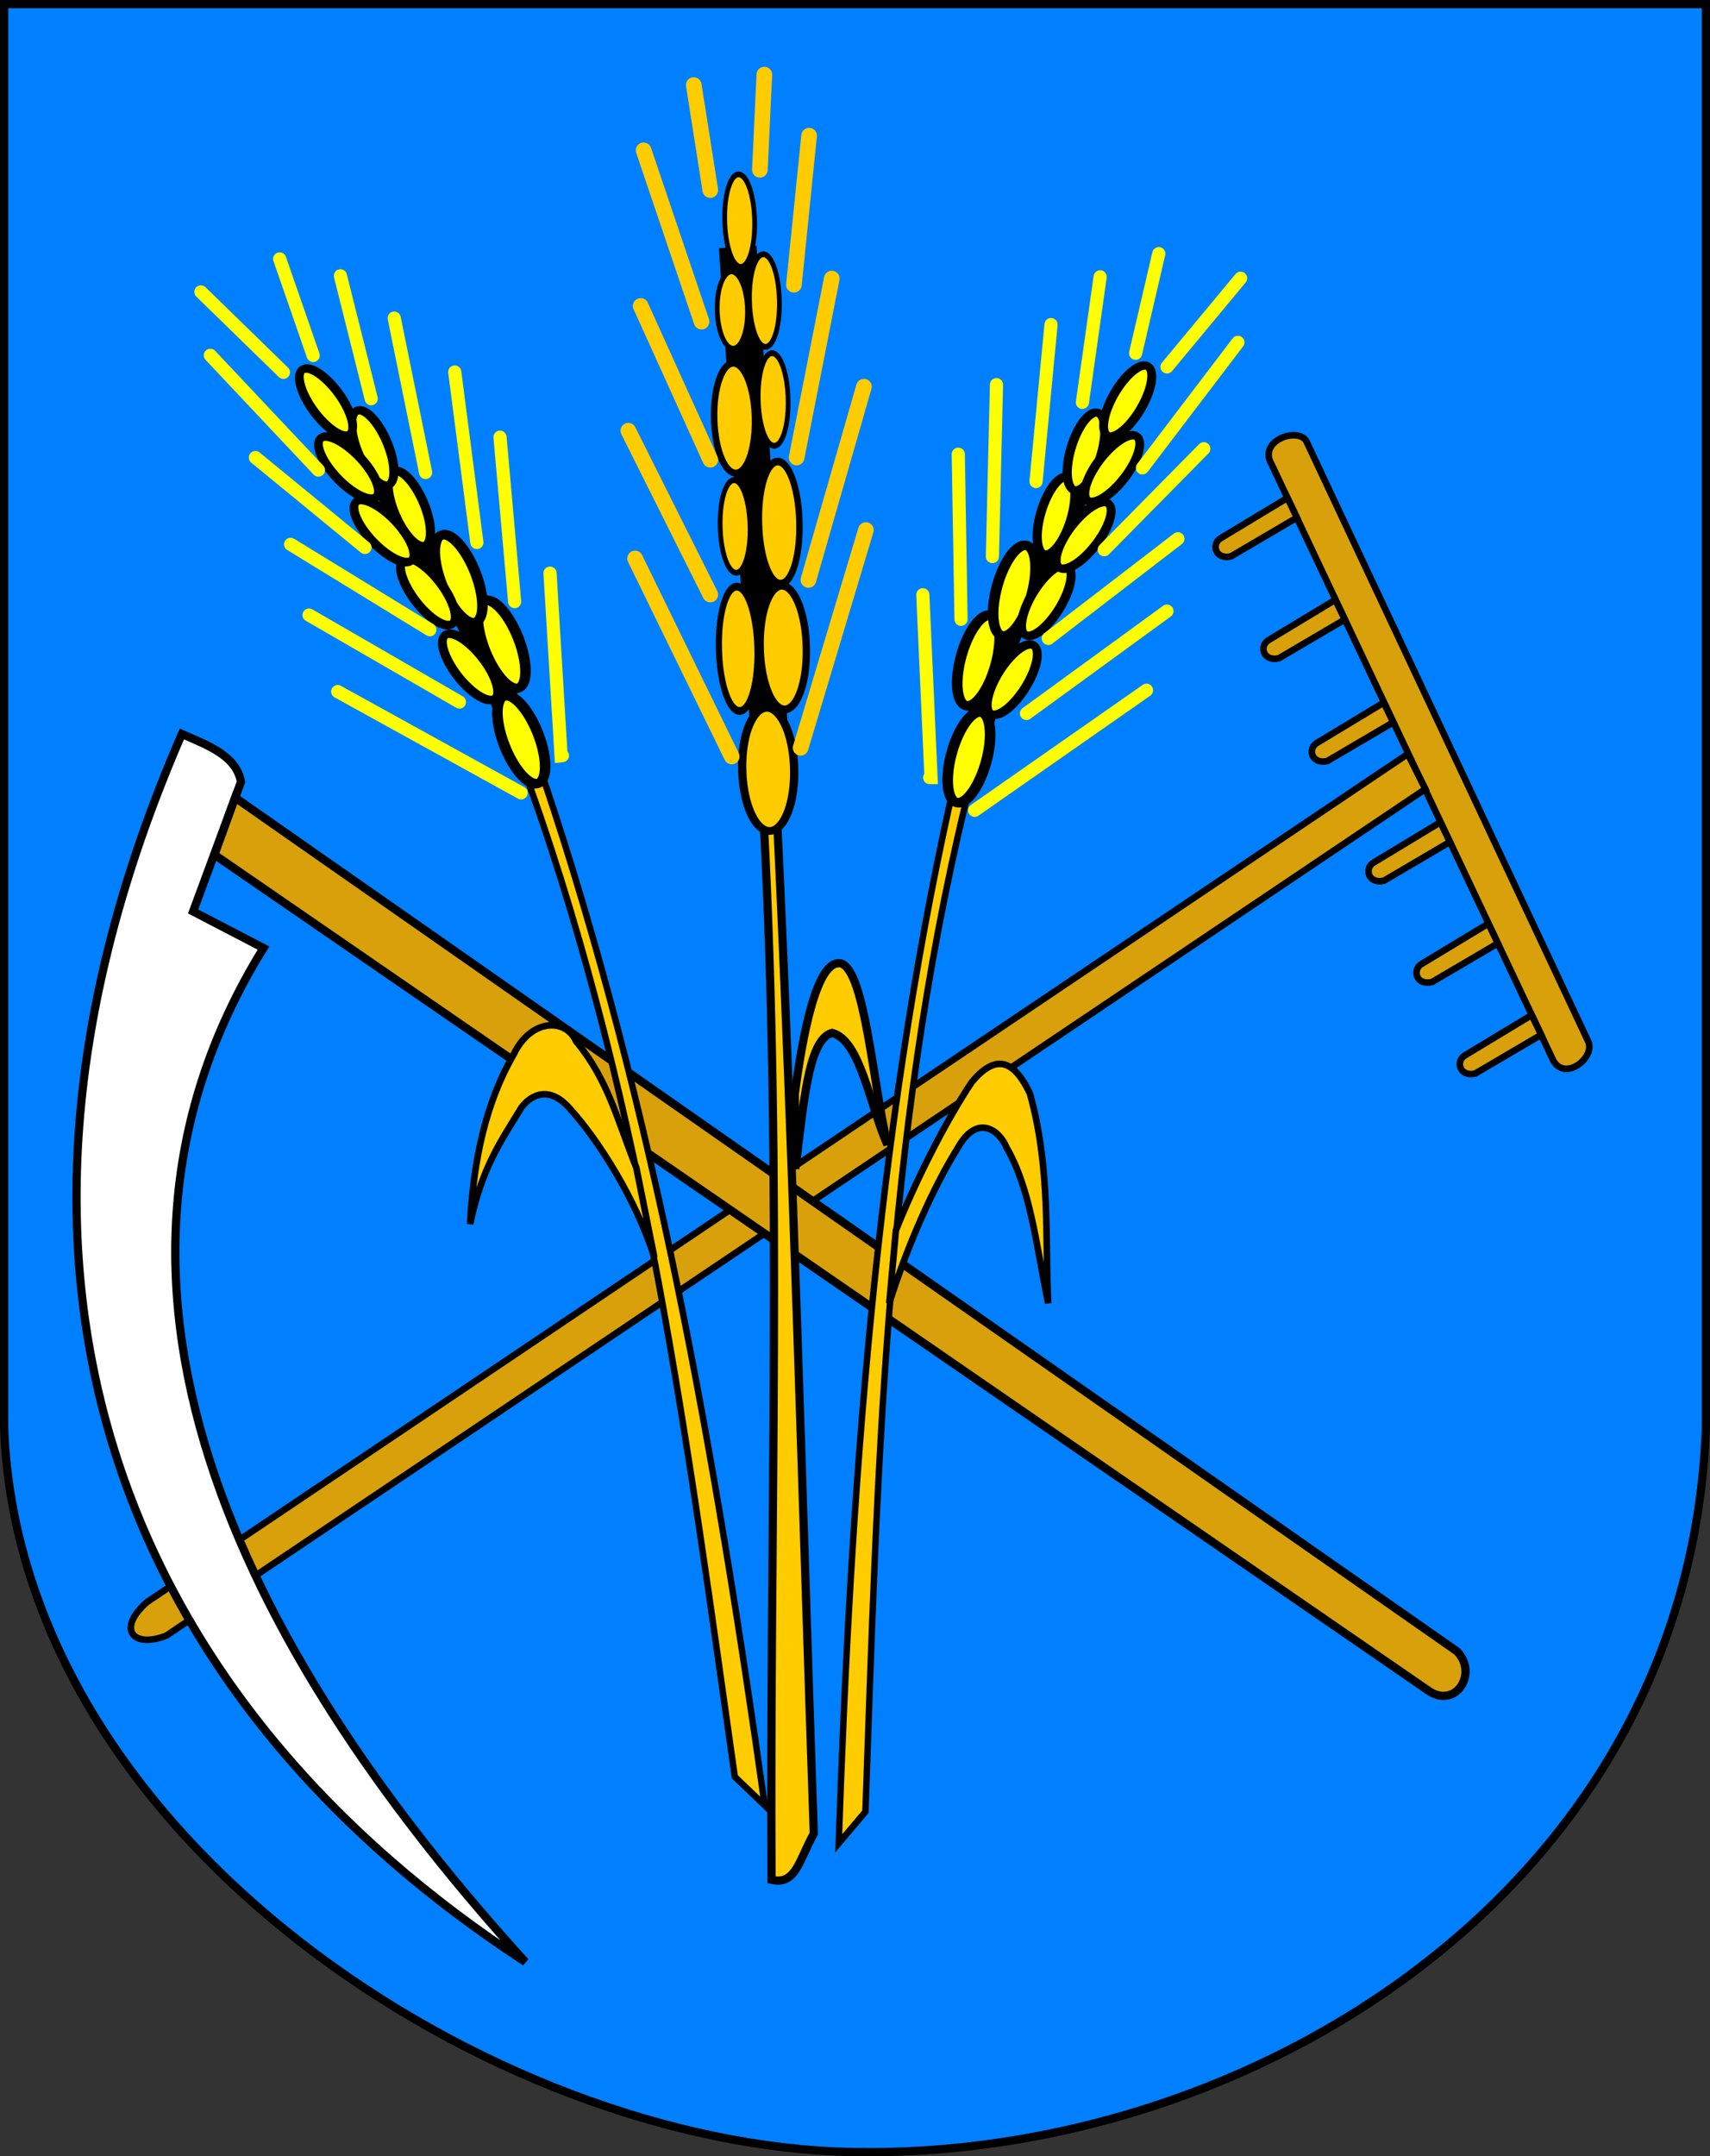 <?xml version="1.0" encoding="UTF-8" standalone="no"?>
<!-- Created with Inkscape (http://www.inkscape.org/) -->
<svg
   xmlns:dc="http://purl.org/dc/elements/1.1/"
   xmlns:cc="http://web.resource.org/cc/"
   xmlns:rdf="http://www.w3.org/1999/02/22-rdf-syntax-ns#"
   xmlns:svg="http://www.w3.org/2000/svg"
   xmlns="http://www.w3.org/2000/svg"
   xmlns:xlink="http://www.w3.org/1999/xlink"
   xmlns:sodipodi="http://sodipodi.sourceforge.net/DTD/sodipodi-0.dtd"
   xmlns:inkscape="http://www.inkscape.org/namespaces/inkscape"
   id="svg2"
   sodipodi:version="0.32"
   inkscape:version="0.44"
   width="737.071"
   height="929.122"
   version="1.0"
   sodipodi:docbase="E:\Inkscape - rysunki\WIKIPEDIA"
   sodipodi:docname="POL_gmina_Lyski_COA.svg">
  <rect width="100%" height="100%" fill="#333333" stroke="none"/>
  <defs
     id="defs5">
    <radialGradient
       gradientUnits="userSpaceOnUse"
       gradientTransform="matrix(-0.886,-0.448,1.258,-2.487,-1667.295,790.076)"
       r="15.245"
       fy="312.495"
       fx="-675.767"
       cy="312.495"
       cx="-675.767"
       id="radialGradient4352"
       xlink:href="#linearGradient4346"
       inkscape:collect="always" />
    <linearGradient
       y2="252.627"
       x2="-328.686"
       y1="242.239"
       x1="-323.648"
       gradientTransform="matrix(0.194,0.981,0.981,-0.194,-461.802,566.45)"
       gradientUnits="userSpaceOnUse"
       id="linearGradient4126"
       xlink:href="#linearGradient2531"
       inkscape:collect="always" />
    <linearGradient
       y2="250.282"
       x2="-328.699"
       y1="241.786"
       x1="-324.098"
       gradientUnits="userSpaceOnUse"
       id="linearGradient4128"
       xlink:href="#linearGradient2531"
       inkscape:collect="always" />
    <linearGradient
       y2="294.535"
       x2="-576.935"
       y1="302.674"
       x1="-566.934"
       gradientTransform="matrix(-0.764,-0.645,0.645,-0.764,-884.708,109.284)"
       gradientUnits="userSpaceOnUse"
       id="linearGradient4130"
       xlink:href="#linearGradient2486"
       inkscape:collect="always" />
    <linearGradient
       y2="252.627"
       x2="-328.686"
       y1="242.239"
       x1="-323.648"
       gradientTransform="matrix(0.194,0.981,0.981,-0.194,-461.802,566.45)"
       gradientUnits="userSpaceOnUse"
       id="linearGradient4132"
       xlink:href="#linearGradient2531"
       inkscape:collect="always" />
    <linearGradient
       y2="250.282"
       x2="-328.699"
       y1="241.786"
       x1="-324.098"
       gradientUnits="userSpaceOnUse"
       id="linearGradient4134"
       xlink:href="#linearGradient2531"
       inkscape:collect="always" />
    <linearGradient
       y2="294.535"
       x2="-576.935"
       y1="302.674"
       x1="-566.934"
       gradientTransform="matrix(-0.764,-0.645,0.645,-0.764,-884.708,109.284)"
       gradientUnits="userSpaceOnUse"
       id="linearGradient4136"
       xlink:href="#linearGradient2486"
       inkscape:collect="always" />
    <linearGradient
       y2="252.627"
       x2="-328.686"
       y1="242.239"
       x1="-323.648"
       gradientTransform="matrix(0.194,0.981,0.981,-0.194,-461.802,566.45)"
       gradientUnits="userSpaceOnUse"
       id="linearGradient4138"
       xlink:href="#linearGradient2531"
       inkscape:collect="always" />
    <linearGradient
       y2="250.282"
       x2="-328.699"
       y1="241.786"
       x1="-324.098"
       gradientUnits="userSpaceOnUse"
       id="linearGradient4140"
       xlink:href="#linearGradient2531"
       inkscape:collect="always" />
    <linearGradient
       y2="294.535"
       x2="-576.935"
       y1="302.674"
       x1="-566.934"
       gradientTransform="matrix(-0.764,-0.645,0.645,-0.764,-884.708,109.284)"
       gradientUnits="userSpaceOnUse"
       id="linearGradient4142"
       xlink:href="#linearGradient2486"
       inkscape:collect="always" />
    <linearGradient
       y2="252.627"
       x2="-328.686"
       y1="242.239"
       x1="-323.648"
       gradientTransform="matrix(0.194,0.981,0.981,-0.194,-461.802,566.45)"
       gradientUnits="userSpaceOnUse"
       id="linearGradient4144"
       xlink:href="#linearGradient2531"
       inkscape:collect="always" />
    <linearGradient
       y2="250.282"
       x2="-328.699"
       y1="241.786"
       x1="-324.098"
       gradientUnits="userSpaceOnUse"
       id="linearGradient4146"
       xlink:href="#linearGradient2531"
       inkscape:collect="always" />
    <linearGradient
       y2="294.535"
       x2="-576.935"
       y1="302.674"
       x1="-566.934"
       gradientTransform="matrix(-0.764,-0.645,0.645,-0.764,-884.708,109.284)"
       gradientUnits="userSpaceOnUse"
       id="linearGradient4148"
       xlink:href="#linearGradient2486"
       inkscape:collect="always" />
    <linearGradient
       y2="252.627"
       x2="-328.686"
       y1="242.239"
       x1="-323.648"
       gradientTransform="matrix(0.194,0.981,0.981,-0.194,-461.802,566.45)"
       gradientUnits="userSpaceOnUse"
       id="linearGradient4150"
       xlink:href="#linearGradient2531"
       inkscape:collect="always" />
    <linearGradient
       y2="250.282"
       x2="-328.699"
       y1="241.786"
       x1="-324.098"
       gradientUnits="userSpaceOnUse"
       id="linearGradient4152"
       xlink:href="#linearGradient2531"
       inkscape:collect="always" />
    <linearGradient
       y2="294.535"
       x2="-576.935"
       y1="302.674"
       x1="-566.934"
       gradientTransform="matrix(-0.764,-0.645,0.645,-0.764,-884.708,109.284)"
       gradientUnits="userSpaceOnUse"
       id="linearGradient4154"
       xlink:href="#linearGradient2486"
       inkscape:collect="always" />
    <linearGradient
       y2="252.627"
       x2="-328.686"
       y1="242.239"
       x1="-323.648"
       gradientTransform="matrix(0.194,0.981,0.981,-0.194,-461.802,566.45)"
       gradientUnits="userSpaceOnUse"
       id="linearGradient4156"
       xlink:href="#linearGradient2531"
       inkscape:collect="always" />
    <linearGradient
       y2="250.282"
       x2="-328.699"
       y1="241.786"
       x1="-324.098"
       gradientUnits="userSpaceOnUse"
       id="linearGradient4158"
       xlink:href="#linearGradient2531"
       inkscape:collect="always" />
    <linearGradient
       y2="294.535"
       x2="-576.935"
       y1="302.674"
       x1="-566.934"
       gradientTransform="matrix(-0.764,-0.645,0.645,-0.764,-884.708,109.284)"
       gradientUnits="userSpaceOnUse"
       id="linearGradient4160"
       xlink:href="#linearGradient2486"
       inkscape:collect="always" />
    <linearGradient
       y2="252.627"
       x2="-328.686"
       y1="242.239"
       x1="-323.648"
       gradientTransform="matrix(0.194,0.981,0.981,-0.194,-461.802,566.45)"
       gradientUnits="userSpaceOnUse"
       id="linearGradient4162"
       xlink:href="#linearGradient2531"
       inkscape:collect="always" />
    <linearGradient
       y2="250.282"
       x2="-328.699"
       y1="241.786"
       x1="-324.098"
       gradientUnits="userSpaceOnUse"
       id="linearGradient4164"
       xlink:href="#linearGradient2531"
       inkscape:collect="always" />
    <linearGradient
       y2="294.535"
       x2="-576.935"
       y1="302.674"
       x1="-566.934"
       gradientTransform="matrix(-0.764,-0.645,0.645,-0.764,-884.708,109.284)"
       gradientUnits="userSpaceOnUse"
       id="linearGradient4166"
       xlink:href="#linearGradient2486"
       inkscape:collect="always" />
    <linearGradient
       y2="252.627"
       x2="-328.686"
       y1="242.239"
       x1="-323.648"
       gradientTransform="matrix(0.194,0.981,0.981,-0.194,-461.802,566.45)"
       gradientUnits="userSpaceOnUse"
       id="linearGradient4168"
       xlink:href="#linearGradient2531"
       inkscape:collect="always" />
    <linearGradient
       y2="250.282"
       x2="-328.699"
       y1="241.786"
       x1="-324.098"
       gradientUnits="userSpaceOnUse"
       id="linearGradient4170"
       xlink:href="#linearGradient2531"
       inkscape:collect="always" />
    <linearGradient
       y2="294.535"
       x2="-576.935"
       y1="302.674"
       x1="-566.934"
       gradientTransform="matrix(-0.764,-0.645,0.645,-0.764,-884.708,109.284)"
       gradientUnits="userSpaceOnUse"
       id="linearGradient4172"
       xlink:href="#linearGradient2486"
       inkscape:collect="always" />
    <linearGradient
       y2="252.627"
       x2="-328.686"
       y1="242.239"
       x1="-323.648"
       gradientTransform="matrix(0.194,0.981,0.981,-0.194,-461.802,566.45)"
       gradientUnits="userSpaceOnUse"
       id="linearGradient4174"
       xlink:href="#linearGradient2531"
       inkscape:collect="always" />
    <linearGradient
       y2="250.282"
       x2="-328.699"
       y1="241.786"
       x1="-324.098"
       gradientUnits="userSpaceOnUse"
       id="linearGradient4176"
       xlink:href="#linearGradient2531"
       inkscape:collect="always" />
    <linearGradient
       y2="294.535"
       x2="-576.935"
       y1="302.674"
       x1="-566.934"
       gradientTransform="matrix(-0.764,-0.645,0.645,-0.764,-884.708,109.284)"
       gradientUnits="userSpaceOnUse"
       id="linearGradient4178"
       xlink:href="#linearGradient2486"
       inkscape:collect="always" />
    <linearGradient
       y2="252.627"
       x2="-328.686"
       y1="242.239"
       x1="-323.648"
       gradientTransform="matrix(0.194,0.981,0.981,-0.194,-461.802,566.45)"
       gradientUnits="userSpaceOnUse"
       id="linearGradient4180"
       xlink:href="#linearGradient2531"
       inkscape:collect="always" />
    <linearGradient
       y2="250.282"
       x2="-328.699"
       y1="241.786"
       x1="-324.098"
       gradientUnits="userSpaceOnUse"
       id="linearGradient4182"
       xlink:href="#linearGradient2531"
       inkscape:collect="always" />
    <linearGradient
       y2="294.535"
       x2="-576.935"
       y1="302.674"
       x1="-566.934"
       gradientTransform="matrix(-0.764,-0.645,0.645,-0.764,-884.708,109.284)"
       gradientUnits="userSpaceOnUse"
       id="linearGradient4184"
       xlink:href="#linearGradient2486"
       inkscape:collect="always" />
    <linearGradient
       y2="252.627"
       x2="-328.686"
       y1="242.239"
       x1="-323.648"
       gradientTransform="matrix(0.194,0.981,0.981,-0.194,-461.802,566.45)"
       gradientUnits="userSpaceOnUse"
       id="linearGradient4186"
       xlink:href="#linearGradient2531"
       inkscape:collect="always" />
    <linearGradient
       y2="250.282"
       x2="-328.699"
       y1="241.786"
       x1="-324.098"
       gradientUnits="userSpaceOnUse"
       id="linearGradient4188"
       xlink:href="#linearGradient2531"
       inkscape:collect="always" />
    <linearGradient
       y2="294.535"
       x2="-576.935"
       y1="302.674"
       x1="-566.934"
       gradientTransform="matrix(-0.764,-0.645,0.645,-0.764,-884.708,109.284)"
       gradientUnits="userSpaceOnUse"
       id="linearGradient4190"
       xlink:href="#linearGradient2486"
       inkscape:collect="always" />
    <linearGradient
       y2="252.627"
       x2="-328.686"
       y1="242.239"
       x1="-323.648"
       gradientTransform="matrix(0.194,0.981,0.981,-0.194,-461.802,566.45)"
       gradientUnits="userSpaceOnUse"
       id="linearGradient4192"
       xlink:href="#linearGradient2531"
       inkscape:collect="always" />
    <linearGradient
       y2="250.282"
       x2="-328.699"
       y1="241.786"
       x1="-324.098"
       gradientUnits="userSpaceOnUse"
       id="linearGradient4194"
       xlink:href="#linearGradient2531"
       inkscape:collect="always" />
    <linearGradient
       y2="294.535"
       x2="-576.935"
       y1="302.674"
       x1="-566.934"
       gradientTransform="matrix(-0.764,-0.645,0.645,-0.764,-884.708,109.284)"
       gradientUnits="userSpaceOnUse"
       id="linearGradient4196"
       xlink:href="#linearGradient2486"
       inkscape:collect="always" />
    <linearGradient
       y2="252.627"
       x2="-328.686"
       y1="242.239"
       x1="-323.648"
       gradientTransform="matrix(0.194,0.981,0.981,-0.194,-461.802,566.45)"
       gradientUnits="userSpaceOnUse"
       id="linearGradient4198"
       xlink:href="#linearGradient2531"
       inkscape:collect="always" />
    <linearGradient
       y2="250.282"
       x2="-328.699"
       y1="241.786"
       x1="-324.098"
       gradientUnits="userSpaceOnUse"
       id="linearGradient4200"
       xlink:href="#linearGradient2531"
       inkscape:collect="always" />
    <linearGradient
       y2="294.535"
       x2="-576.935"
       y1="302.674"
       x1="-566.934"
       gradientTransform="matrix(-0.764,-0.645,0.645,-0.764,-884.708,109.284)"
       gradientUnits="userSpaceOnUse"
       id="linearGradient4202"
       xlink:href="#linearGradient2486"
       inkscape:collect="always" />
    <radialGradient
       r="29.072"
       fy="210.226"
       fx="-706.762"
       cy="210.226"
       cx="-706.762"
       gradientTransform="matrix(1.694,1.49278e-3,-0.175,2.846,529.307,-387.161)"
       gradientUnits="userSpaceOnUse"
       id="radialGradient4204"
       xlink:href="#linearGradient2486"
       inkscape:collect="always" />
    <linearGradient
       y2="252.627"
       x2="-328.686"
       y1="242.239"
       x1="-323.648"
       gradientTransform="matrix(0.194,0.981,0.981,-0.194,-461.802,566.45)"
       gradientUnits="userSpaceOnUse"
       id="linearGradient4206"
       xlink:href="#linearGradient2531"
       inkscape:collect="always" />
    <linearGradient
       y2="250.282"
       x2="-328.699"
       y1="241.786"
       x1="-324.098"
       gradientUnits="userSpaceOnUse"
       id="linearGradient4208"
       xlink:href="#linearGradient2531"
       inkscape:collect="always" />
    <linearGradient
       y2="294.535"
       x2="-576.935"
       y1="302.674"
       x1="-566.934"
       gradientTransform="matrix(-0.764,-0.645,0.645,-0.764,-884.708,109.284)"
       gradientUnits="userSpaceOnUse"
       id="linearGradient4210"
       xlink:href="#linearGradient2486"
       inkscape:collect="always" />
    <radialGradient
       r="29.072"
       fy="210.226"
       fx="-706.762"
       cy="210.226"
       cx="-706.762"
       gradientTransform="matrix(1.694,1.49278e-3,-0.175,2.846,529.307,-387.161)"
       gradientUnits="userSpaceOnUse"
       id="radialGradient4212"
       xlink:href="#linearGradient2486"
       inkscape:collect="always" />
    <linearGradient
       y2="252.627"
       x2="-328.686"
       y1="242.239"
       x1="-323.648"
       gradientTransform="matrix(0.194,0.981,0.981,-0.194,-461.802,566.45)"
       gradientUnits="userSpaceOnUse"
       id="linearGradient4214"
       xlink:href="#linearGradient2531"
       inkscape:collect="always" />
    <linearGradient
       y2="250.282"
       x2="-328.699"
       y1="241.786"
       x1="-324.098"
       gradientUnits="userSpaceOnUse"
       id="linearGradient4216"
       xlink:href="#linearGradient2531"
       inkscape:collect="always" />
    <linearGradient
       y2="294.535"
       x2="-576.935"
       y1="302.674"
       x1="-566.934"
       gradientTransform="matrix(-0.764,-0.645,0.645,-0.764,-884.708,109.284)"
       gradientUnits="userSpaceOnUse"
       id="linearGradient4218"
       xlink:href="#linearGradient2486"
       inkscape:collect="always" />
    <radialGradient
       r="29.072"
       fy="210.226"
       fx="-706.762"
       cy="210.226"
       cx="-706.762"
       gradientTransform="matrix(1.694,1.49278e-3,-0.175,2.846,529.307,-387.161)"
       gradientUnits="userSpaceOnUse"
       id="radialGradient4220"
       xlink:href="#linearGradient2486"
       inkscape:collect="always" />
    <linearGradient
       y2="252.627"
       x2="-328.686"
       y1="242.239"
       x1="-323.648"
       gradientTransform="matrix(0.194,0.981,0.981,-0.194,-461.802,566.45)"
       gradientUnits="userSpaceOnUse"
       id="linearGradient4222"
       xlink:href="#linearGradient2531"
       inkscape:collect="always" />
    <linearGradient
       y2="250.282"
       x2="-328.699"
       y1="241.786"
       x1="-324.098"
       gradientUnits="userSpaceOnUse"
       id="linearGradient4224"
       xlink:href="#linearGradient2531"
       inkscape:collect="always" />
    <linearGradient
       y2="294.535"
       x2="-576.935"
       y1="302.674"
       x1="-566.934"
       gradientTransform="matrix(-0.764,-0.645,0.645,-0.764,-884.708,109.284)"
       gradientUnits="userSpaceOnUse"
       id="linearGradient4226"
       xlink:href="#linearGradient2486"
       inkscape:collect="always" />
    <radialGradient
       r="29.072"
       fy="210.226"
       fx="-706.762"
       cy="210.226"
       cx="-706.762"
       gradientTransform="matrix(1.694,1.49278e-3,-0.175,2.846,529.307,-387.161)"
       gradientUnits="userSpaceOnUse"
       id="radialGradient4228"
       xlink:href="#linearGradient2486"
       inkscape:collect="always" />
    <linearGradient
       y2="252.627"
       x2="-328.686"
       y1="242.239"
       x1="-323.648"
       gradientTransform="matrix(0.194,0.981,0.981,-0.194,-461.802,566.45)"
       gradientUnits="userSpaceOnUse"
       id="linearGradient4230"
       xlink:href="#linearGradient2531"
       inkscape:collect="always" />
    <linearGradient
       y2="250.282"
       x2="-328.699"
       y1="241.786"
       x1="-324.098"
       gradientUnits="userSpaceOnUse"
       id="linearGradient4232"
       xlink:href="#linearGradient2531"
       inkscape:collect="always" />
    <linearGradient
       y2="294.535"
       x2="-576.935"
       y1="302.674"
       x1="-566.934"
       gradientTransform="matrix(-0.764,-0.645,0.645,-0.764,-884.708,109.284)"
       gradientUnits="userSpaceOnUse"
       id="linearGradient4234"
       xlink:href="#linearGradient2486"
       inkscape:collect="always" />
    <radialGradient
       r="29.072"
       fy="210.226"
       fx="-706.762"
       cy="210.226"
       cx="-706.762"
       gradientTransform="matrix(1.694,1.49278e-3,-0.175,2.846,529.307,-387.161)"
       gradientUnits="userSpaceOnUse"
       id="radialGradient4236"
       xlink:href="#linearGradient2486"
       inkscape:collect="always" />
    <linearGradient
       id="linearGradient4238">
      <stop
         style="stop-color:#fae646;stop-opacity:1;"
         offset="0"
         id="stop4240" />
      <stop
         id="stop4242"
         offset="0.885"
         style="stop-color:#643228;stop-opacity:1;" />
      <stop
         style="stop-color:#fae646;stop-opacity:1;"
         offset="1"
         id="stop4244" />
    </linearGradient>
    <linearGradient
       id="linearGradient4246">
      <stop
         style="stop-color:#faff00;stop-opacity:1;"
         offset="0"
         id="stop4248" />
      <stop
         id="stop4250"
         offset="0.846"
         style="stop-color:#7d7323;stop-opacity:0.992;" />
      <stop
         id="stop4252"
         offset="1"
         style="stop-color:#000000;stop-opacity:0.984;" />
    </linearGradient>
    <linearGradient
       inkscape:collect="always"
       xlink:href="#linearGradient2486"
       id="linearGradient4254"
       gradientUnits="userSpaceOnUse"
       gradientTransform="matrix(-0.764,-0.645,0.645,-0.764,-884.708,109.284)"
       x1="-566.934"
       y1="302.674"
       x2="-576.935"
       y2="294.535" />
    <linearGradient
       inkscape:collect="always"
       xlink:href="#linearGradient2531"
       id="linearGradient4256"
       gradientUnits="userSpaceOnUse"
       x1="-324.098"
       y1="241.786"
       x2="-328.699"
       y2="250.282" />
    <linearGradient
       inkscape:collect="always"
       xlink:href="#linearGradient2531"
       id="linearGradient4258"
       gradientUnits="userSpaceOnUse"
       gradientTransform="matrix(0.194,0.981,0.981,-0.194,-461.802,566.45)"
       x1="-323.648"
       y1="242.239"
       x2="-328.686"
       y2="252.627" />
    <radialGradient
       inkscape:collect="always"
       xlink:href="#linearGradient2486"
       id="radialGradient4260"
       cx="-706.762"
       cy="210.226"
       fx="-706.762"
       fy="210.226"
       r="29.072"
       gradientTransform="matrix(1.694,1.49278e-3,-0.175,2.846,529.307,-387.161)"
       gradientUnits="userSpaceOnUse" />
    <radialGradient
       inkscape:collect="always"
       xlink:href="#linearGradient2486"
       id="radialGradient4262"
       gradientUnits="userSpaceOnUse"
       gradientTransform="matrix(1.694,1.49278e-3,-0.175,2.846,529.307,-387.161)"
       cx="-706.762"
       cy="210.226"
       fx="-706.762"
       fy="210.226"
       r="29.072" />
    <linearGradient
       inkscape:collect="always"
       xlink:href="#linearGradient2486"
       id="linearGradient4264"
       gradientUnits="userSpaceOnUse"
       gradientTransform="matrix(-0.764,-0.645,0.645,-0.764,-884.708,109.284)"
       x1="-566.934"
       y1="302.674"
       x2="-576.935"
       y2="294.535" />
    <linearGradient
       inkscape:collect="always"
       xlink:href="#linearGradient2531"
       id="linearGradient4266"
       gradientUnits="userSpaceOnUse"
       x1="-324.098"
       y1="241.786"
       x2="-328.699"
       y2="250.282" />
    <linearGradient
       inkscape:collect="always"
       xlink:href="#linearGradient2531"
       id="linearGradient4268"
       gradientUnits="userSpaceOnUse"
       gradientTransform="matrix(0.194,0.981,0.981,-0.194,-461.802,566.45)"
       x1="-323.648"
       y1="242.239"
       x2="-328.686"
       y2="252.627" />
    <radialGradient
       inkscape:collect="always"
       xlink:href="#linearGradient2486"
       id="radialGradient4270"
       gradientUnits="userSpaceOnUse"
       gradientTransform="matrix(1.694,1.49278e-3,-0.175,2.846,529.307,-387.161)"
       cx="-706.762"
       cy="210.226"
       fx="-706.762"
       fy="210.226"
       r="29.072" />
    <linearGradient
       inkscape:collect="always"
       xlink:href="#linearGradient2486"
       id="linearGradient4272"
       gradientUnits="userSpaceOnUse"
       gradientTransform="matrix(-0.764,-0.645,0.645,-0.764,-884.708,109.284)"
       x1="-566.934"
       y1="302.674"
       x2="-576.935"
       y2="294.535" />
    <linearGradient
       inkscape:collect="always"
       xlink:href="#linearGradient2531"
       id="linearGradient4274"
       gradientUnits="userSpaceOnUse"
       x1="-324.098"
       y1="241.786"
       x2="-328.699"
       y2="250.282" />
    <linearGradient
       inkscape:collect="always"
       xlink:href="#linearGradient2531"
       id="linearGradient4276"
       gradientUnits="userSpaceOnUse"
       gradientTransform="matrix(0.194,0.981,0.981,-0.194,-461.802,566.45)"
       x1="-323.648"
       y1="242.239"
       x2="-328.686"
       y2="252.627" />
    <radialGradient
       inkscape:collect="always"
       xlink:href="#linearGradient2486"
       id="radialGradient4278"
       gradientUnits="userSpaceOnUse"
       gradientTransform="matrix(1.694,1.49278e-3,-0.175,2.846,529.307,-387.161)"
       cx="-706.762"
       cy="210.226"
       fx="-706.762"
       fy="210.226"
       r="29.072" />
    <linearGradient
       inkscape:collect="always"
       xlink:href="#linearGradient2486"
       id="linearGradient4280"
       gradientUnits="userSpaceOnUse"
       gradientTransform="matrix(-0.764,-0.645,0.645,-0.764,-884.708,109.284)"
       x1="-566.934"
       y1="302.674"
       x2="-576.935"
       y2="294.535" />
    <linearGradient
       inkscape:collect="always"
       xlink:href="#linearGradient2531"
       id="linearGradient4282"
       gradientUnits="userSpaceOnUse"
       x1="-324.098"
       y1="241.786"
       x2="-328.699"
       y2="250.282" />
    <linearGradient
       inkscape:collect="always"
       xlink:href="#linearGradient2531"
       id="linearGradient4284"
       gradientUnits="userSpaceOnUse"
       gradientTransform="matrix(0.194,0.981,0.981,-0.194,-461.802,566.45)"
       x1="-323.648"
       y1="242.239"
       x2="-328.686"
       y2="252.627" />
    <radialGradient
       inkscape:collect="always"
       xlink:href="#linearGradient2486"
       id="radialGradient4286"
       gradientUnits="userSpaceOnUse"
       gradientTransform="matrix(1.694,1.49278e-3,-0.175,2.846,529.307,-387.161)"
       cx="-706.762"
       cy="210.226"
       fx="-706.762"
       fy="210.226"
       r="29.072" />
    <linearGradient
       inkscape:collect="always"
       xlink:href="#linearGradient2486"
       id="linearGradient4288"
       gradientUnits="userSpaceOnUse"
       gradientTransform="matrix(-0.764,-0.645,0.645,-0.764,-884.708,109.284)"
       x1="-566.934"
       y1="302.674"
       x2="-576.935"
       y2="294.535" />
    <linearGradient
       inkscape:collect="always"
       xlink:href="#linearGradient2531"
       id="linearGradient4290"
       gradientUnits="userSpaceOnUse"
       x1="-324.098"
       y1="241.786"
       x2="-328.699"
       y2="250.282" />
    <linearGradient
       inkscape:collect="always"
       xlink:href="#linearGradient2531"
       id="linearGradient4292"
       gradientUnits="userSpaceOnUse"
       gradientTransform="matrix(0.194,0.981,0.981,-0.194,-461.802,566.45)"
       x1="-323.648"
       y1="242.239"
       x2="-328.686"
       y2="252.627" />
    <radialGradient
       inkscape:collect="always"
       xlink:href="#linearGradient2486"
       id="radialGradient4294"
       gradientUnits="userSpaceOnUse"
       gradientTransform="matrix(1.694,1.49278e-3,-0.175,2.846,529.307,-387.161)"
       cx="-706.762"
       cy="210.226"
       fx="-706.762"
       fy="210.226"
       r="29.072" />
    <linearGradient
       inkscape:collect="always"
       xlink:href="#linearGradient2486"
       id="linearGradient4296"
       gradientUnits="userSpaceOnUse"
       gradientTransform="matrix(-0.764,-0.645,0.645,-0.764,-884.708,109.284)"
       x1="-566.934"
       y1="302.674"
       x2="-576.935"
       y2="294.535" />
    <linearGradient
       inkscape:collect="always"
       xlink:href="#linearGradient2531"
       id="linearGradient4298"
       gradientUnits="userSpaceOnUse"
       x1="-324.098"
       y1="241.786"
       x2="-328.699"
       y2="250.282" />
    <linearGradient
       inkscape:collect="always"
       xlink:href="#linearGradient2531"
       id="linearGradient4300"
       gradientUnits="userSpaceOnUse"
       gradientTransform="matrix(0.194,0.981,0.981,-0.194,-461.802,566.45)"
       x1="-323.648"
       y1="242.239"
       x2="-328.686"
       y2="252.627" />
    <linearGradient
       y2="252.627"
       x2="-328.686"
       y1="242.239"
       x1="-323.648"
       gradientTransform="matrix(0.194,0.981,0.981,-0.194,-461.802,566.45)"
       gradientUnits="userSpaceOnUse"
       id="linearGradient2813"
       xlink:href="#linearGradient2531"
       inkscape:collect="always" />
    <linearGradient
       y2="250.282"
       x2="-328.699"
       y1="241.786"
       x1="-324.098"
       gradientUnits="userSpaceOnUse"
       id="linearGradient2811"
       xlink:href="#linearGradient2531"
       inkscape:collect="always" />
    <linearGradient
       y2="294.535"
       x2="-576.935"
       y1="302.674"
       x1="-566.934"
       gradientTransform="matrix(-0.764,-0.645,0.645,-0.764,-884.708,109.284)"
       gradientUnits="userSpaceOnUse"
       id="linearGradient2809"
       xlink:href="#linearGradient2486"
       inkscape:collect="always" />
    <radialGradient
       r="29.072"
       fy="210.226"
       fx="-706.762"
       cy="210.226"
       cx="-706.762"
       gradientTransform="matrix(1.694,1.49278e-3,-0.175,2.846,529.307,-387.161)"
       gradientUnits="userSpaceOnUse"
       id="radialGradient2807"
       xlink:href="#linearGradient2486"
       inkscape:collect="always" />
    <linearGradient
       y2="252.627"
       x2="-328.686"
       y1="242.239"
       x1="-323.648"
       gradientTransform="matrix(0.194,0.981,0.981,-0.194,-461.802,566.45)"
       gradientUnits="userSpaceOnUse"
       id="linearGradient2805"
       xlink:href="#linearGradient2531"
       inkscape:collect="always" />
    <linearGradient
       y2="250.282"
       x2="-328.699"
       y1="241.786"
       x1="-324.098"
       gradientUnits="userSpaceOnUse"
       id="linearGradient2803"
       xlink:href="#linearGradient2531"
       inkscape:collect="always" />
    <linearGradient
       y2="294.535"
       x2="-576.935"
       y1="302.674"
       x1="-566.934"
       gradientTransform="matrix(-0.764,-0.645,0.645,-0.764,-884.708,109.284)"
       gradientUnits="userSpaceOnUse"
       id="linearGradient2801"
       xlink:href="#linearGradient2486"
       inkscape:collect="always" />
    <radialGradient
       r="29.072"
       fy="210.226"
       fx="-706.762"
       cy="210.226"
       cx="-706.762"
       gradientTransform="matrix(1.694,1.49278e-3,-0.175,2.846,529.307,-387.161)"
       gradientUnits="userSpaceOnUse"
       id="radialGradient2799"
       xlink:href="#linearGradient2486"
       inkscape:collect="always" />
    <linearGradient
       y2="252.627"
       x2="-328.686"
       y1="242.239"
       x1="-323.648"
       gradientTransform="matrix(0.194,0.981,0.981,-0.194,-461.802,566.45)"
       gradientUnits="userSpaceOnUse"
       id="linearGradient2797"
       xlink:href="#linearGradient2531"
       inkscape:collect="always" />
    <linearGradient
       y2="250.282"
       x2="-328.699"
       y1="241.786"
       x1="-324.098"
       gradientUnits="userSpaceOnUse"
       id="linearGradient2795"
       xlink:href="#linearGradient2531"
       inkscape:collect="always" />
    <linearGradient
       y2="294.535"
       x2="-576.935"
       y1="302.674"
       x1="-566.934"
       gradientTransform="matrix(-0.764,-0.645,0.645,-0.764,-884.708,109.284)"
       gradientUnits="userSpaceOnUse"
       id="linearGradient2793"
       xlink:href="#linearGradient2486"
       inkscape:collect="always" />
    <radialGradient
       r="29.072"
       fy="210.226"
       fx="-706.762"
       cy="210.226"
       cx="-706.762"
       gradientTransform="matrix(1.694,1.49278e-3,-0.175,2.846,529.307,-387.161)"
       gradientUnits="userSpaceOnUse"
       id="radialGradient2791"
       xlink:href="#linearGradient2486"
       inkscape:collect="always" />
    <linearGradient
       y2="252.627"
       x2="-328.686"
       y1="242.239"
       x1="-323.648"
       gradientTransform="matrix(0.194,0.981,0.981,-0.194,-461.802,566.45)"
       gradientUnits="userSpaceOnUse"
       id="linearGradient2715"
       xlink:href="#linearGradient2531"
       inkscape:collect="always" />
    <linearGradient
       y2="250.282"
       x2="-328.699"
       y1="241.786"
       x1="-324.098"
       gradientUnits="userSpaceOnUse"
       id="linearGradient2713"
       xlink:href="#linearGradient2531"
       inkscape:collect="always" />
    <linearGradient
       y2="294.535"
       x2="-576.935"
       y1="302.674"
       x1="-566.934"
       gradientTransform="matrix(-0.764,-0.645,0.645,-0.764,-884.708,109.284)"
       gradientUnits="userSpaceOnUse"
       id="linearGradient2711"
       xlink:href="#linearGradient2486"
       inkscape:collect="always" />
    <radialGradient
       r="29.072"
       fy="210.226"
       fx="-706.762"
       cy="210.226"
       cx="-706.762"
       gradientTransform="matrix(1.694,1.49278e-3,-0.175,2.846,529.307,-387.161)"
       gradientUnits="userSpaceOnUse"
       id="radialGradient2709"
       xlink:href="#linearGradient2486"
       inkscape:collect="always" />
    <linearGradient
       y2="252.627"
       x2="-328.686"
       y1="242.239"
       x1="-323.648"
       gradientTransform="matrix(0.194,0.981,0.981,-0.194,-461.802,566.45)"
       gradientUnits="userSpaceOnUse"
       id="linearGradient2659"
       xlink:href="#linearGradient2531"
       inkscape:collect="always" />
    <linearGradient
       y2="250.282"
       x2="-328.699"
       y1="241.786"
       x1="-324.098"
       gradientUnits="userSpaceOnUse"
       id="linearGradient2657"
       xlink:href="#linearGradient2531"
       inkscape:collect="always" />
    <linearGradient
       y2="294.535"
       x2="-576.935"
       y1="302.674"
       x1="-566.934"
       gradientTransform="matrix(-0.764,-0.645,0.645,-0.764,-884.708,109.284)"
       gradientUnits="userSpaceOnUse"
       id="linearGradient2655"
       xlink:href="#linearGradient2486"
       inkscape:collect="always" />
    <radialGradient
       r="29.072"
       fy="210.226"
       fx="-706.762"
       cy="210.226"
       cx="-706.762"
       gradientTransform="matrix(1.694,1.49278e-3,-0.175,2.846,529.307,-387.161)"
       gradientUnits="userSpaceOnUse"
       id="radialGradient2653"
       xlink:href="#linearGradient2486"
       inkscape:collect="always" />
    <radialGradient
       gradientUnits="userSpaceOnUse"
       gradientTransform="matrix(1.694,1.49278e-3,-0.175,2.846,529.307,-387.161)"
       r="29.072"
       fy="210.226"
       fx="-706.762"
       cy="210.226"
       cx="-706.762"
       id="radialGradient2601"
       xlink:href="#linearGradient2486"
       inkscape:collect="always" />
    <linearGradient
       y2="252.627"
       x2="-328.686"
       y1="242.239"
       x1="-323.648"
       gradientTransform="matrix(0.194,0.981,0.981,-0.194,-461.802,566.45)"
       gradientUnits="userSpaceOnUse"
       id="linearGradient2566"
       xlink:href="#linearGradient2531"
       inkscape:collect="always" />
    <linearGradient
       y2="250.282"
       x2="-328.699"
       y1="241.786"
       x1="-324.098"
       gradientUnits="userSpaceOnUse"
       id="linearGradient2564"
       xlink:href="#linearGradient2531"
       inkscape:collect="always" />
    <linearGradient
       y2="294.535"
       x2="-576.935"
       y1="302.674"
       x1="-566.934"
       gradientTransform="matrix(-0.764,-0.645,0.645,-0.764,-884.708,109.284)"
       gradientUnits="userSpaceOnUse"
       id="linearGradient2562"
       xlink:href="#linearGradient2486"
       inkscape:collect="always" />
    <linearGradient
       id="linearGradient2486">
      <stop
         id="stop2488"
         offset="0"
         style="stop-color:#faff00;stop-opacity:1;" />
      <stop
         style="stop-color:#7d7323;stop-opacity:0.992;"
         offset="0.846"
         id="stop2603" />
      <stop
         style="stop-color:#000000;stop-opacity:0.984;"
         offset="1"
         id="stop2494" />
    </linearGradient>
    <linearGradient
       id="linearGradient2531">
      <stop
         id="stop2533"
         offset="0"
         style="stop-color:#fae646;stop-opacity:1;" />
      <stop
         style="stop-color:#643228;stop-opacity:1;"
         offset="0.885"
         id="stop2539" />
      <stop
         id="stop2535"
         offset="1"
         style="stop-color:#fae646;stop-opacity:1;" />
    </linearGradient>
    <radialGradient
       inkscape:collect="always"
       xlink:href="#linearGradient2486"
       id="radialGradient2981"
       gradientUnits="userSpaceOnUse"
       gradientTransform="matrix(1.694,1.49278e-3,-0.175,2.846,529.307,-387.161)"
       cx="-706.762"
       cy="210.226"
       fx="-706.762"
       fy="210.226"
       r="29.072" />
    <linearGradient
       inkscape:collect="always"
       xlink:href="#linearGradient2486"
       id="linearGradient2983"
       gradientUnits="userSpaceOnUse"
       gradientTransform="matrix(-0.764,-0.645,0.645,-0.764,-884.708,109.284)"
       x1="-566.934"
       y1="302.674"
       x2="-576.935"
       y2="294.535" />
    <linearGradient
       inkscape:collect="always"
       xlink:href="#linearGradient2531"
       id="linearGradient2985"
       gradientUnits="userSpaceOnUse"
       x1="-324.098"
       y1="241.786"
       x2="-328.699"
       y2="250.282" />
    <linearGradient
       inkscape:collect="always"
       xlink:href="#linearGradient2531"
       id="linearGradient2987"
       gradientUnits="userSpaceOnUse"
       gradientTransform="matrix(0.194,0.981,0.981,-0.194,-461.802,566.45)"
       x1="-323.648"
       y1="242.239"
       x2="-328.686"
       y2="252.627" />
    <radialGradient
       inkscape:collect="always"
       xlink:href="#linearGradient2486"
       id="radialGradient3018"
       gradientUnits="userSpaceOnUse"
       gradientTransform="matrix(1.694,1.49278e-3,-0.175,2.846,529.307,-387.161)"
       cx="-706.762"
       cy="210.226"
       fx="-706.762"
       fy="210.226"
       r="29.072" />
    <linearGradient
       inkscape:collect="always"
       xlink:href="#linearGradient2486"
       id="linearGradient3020"
       gradientUnits="userSpaceOnUse"
       gradientTransform="matrix(-0.764,-0.645,0.645,-0.764,-884.708,109.284)"
       x1="-566.934"
       y1="302.674"
       x2="-576.935"
       y2="294.535" />
    <linearGradient
       inkscape:collect="always"
       xlink:href="#linearGradient2531"
       id="linearGradient3022"
       gradientUnits="userSpaceOnUse"
       x1="-324.098"
       y1="241.786"
       x2="-328.699"
       y2="250.282" />
    <linearGradient
       inkscape:collect="always"
       xlink:href="#linearGradient2531"
       id="linearGradient3024"
       gradientUnits="userSpaceOnUse"
       gradientTransform="matrix(0.194,0.981,0.981,-0.194,-461.802,566.45)"
       x1="-323.648"
       y1="242.239"
       x2="-328.686"
       y2="252.627" />
    <radialGradient
       inkscape:collect="always"
       xlink:href="#linearGradient2486"
       id="radialGradient3055"
       gradientUnits="userSpaceOnUse"
       gradientTransform="matrix(1.694,1.49278e-3,-0.175,2.846,529.307,-387.161)"
       cx="-706.762"
       cy="210.226"
       fx="-706.762"
       fy="210.226"
       r="29.072" />
    <linearGradient
       inkscape:collect="always"
       xlink:href="#linearGradient2486"
       id="linearGradient3057"
       gradientUnits="userSpaceOnUse"
       gradientTransform="matrix(-0.764,-0.645,0.645,-0.764,-884.708,109.284)"
       x1="-566.934"
       y1="302.674"
       x2="-576.935"
       y2="294.535" />
    <linearGradient
       inkscape:collect="always"
       xlink:href="#linearGradient2531"
       id="linearGradient3059"
       gradientUnits="userSpaceOnUse"
       x1="-324.098"
       y1="241.786"
       x2="-328.699"
       y2="250.282" />
    <linearGradient
       inkscape:collect="always"
       xlink:href="#linearGradient2531"
       id="linearGradient3061"
       gradientUnits="userSpaceOnUse"
       gradientTransform="matrix(0.194,0.981,0.981,-0.194,-461.802,566.45)"
       x1="-323.648"
       y1="242.239"
       x2="-328.686"
       y2="252.627" />
    <radialGradient
       inkscape:collect="always"
       xlink:href="#linearGradient2486"
       id="radialGradient3090"
       gradientUnits="userSpaceOnUse"
       gradientTransform="matrix(1.694,1.49278e-3,-0.175,2.846,529.307,-387.161)"
       cx="-706.762"
       cy="210.226"
       fx="-706.762"
       fy="210.226"
       r="29.072" />
    <linearGradient
       inkscape:collect="always"
       xlink:href="#linearGradient2486"
       id="linearGradient3092"
       gradientUnits="userSpaceOnUse"
       gradientTransform="matrix(-0.764,-0.645,0.645,-0.764,-884.708,109.284)"
       x1="-566.934"
       y1="302.674"
       x2="-576.935"
       y2="294.535" />
    <linearGradient
       inkscape:collect="always"
       xlink:href="#linearGradient2531"
       id="linearGradient3094"
       gradientUnits="userSpaceOnUse"
       x1="-324.098"
       y1="241.786"
       x2="-328.699"
       y2="250.282" />
    <linearGradient
       inkscape:collect="always"
       xlink:href="#linearGradient2531"
       id="linearGradient3096"
       gradientUnits="userSpaceOnUse"
       gradientTransform="matrix(0.194,0.981,0.981,-0.194,-461.802,566.45)"
       x1="-323.648"
       y1="242.239"
       x2="-328.686"
       y2="252.627" />
    <radialGradient
       inkscape:collect="always"
       xlink:href="#linearGradient2486"
       id="radialGradient3121"
       gradientUnits="userSpaceOnUse"
       gradientTransform="matrix(1.694,1.49278e-3,-0.175,2.846,529.307,-387.161)"
       cx="-706.762"
       cy="210.226"
       fx="-706.762"
       fy="210.226"
       r="29.072" />
    <linearGradient
       inkscape:collect="always"
       xlink:href="#linearGradient2486"
       id="linearGradient3133"
       gradientUnits="userSpaceOnUse"
       gradientTransform="matrix(-0.764,-0.645,0.645,-0.764,-884.708,109.284)"
       x1="-566.934"
       y1="302.674"
       x2="-576.935"
       y2="294.535" />
    <linearGradient
       inkscape:collect="always"
       xlink:href="#linearGradient2531"
       id="linearGradient3135"
       gradientUnits="userSpaceOnUse"
       x1="-324.098"
       y1="241.786"
       x2="-328.699"
       y2="250.282" />
    <linearGradient
       inkscape:collect="always"
       xlink:href="#linearGradient2531"
       id="linearGradient3137"
       gradientUnits="userSpaceOnUse"
       gradientTransform="matrix(0.194,0.981,0.981,-0.194,-461.802,566.45)"
       x1="-323.648"
       y1="242.239"
       x2="-328.686"
       y2="252.627" />
    <linearGradient
       inkscape:collect="always"
       xlink:href="#linearGradient2486"
       id="linearGradient3200"
       gradientUnits="userSpaceOnUse"
       gradientTransform="matrix(-0.764,-0.645,0.645,-0.764,-884.708,109.284)"
       x1="-566.934"
       y1="302.674"
       x2="-576.935"
       y2="294.535" />
    <linearGradient
       inkscape:collect="always"
       xlink:href="#linearGradient2531"
       id="linearGradient3202"
       gradientUnits="userSpaceOnUse"
       x1="-324.098"
       y1="241.786"
       x2="-328.699"
       y2="250.282" />
    <linearGradient
       inkscape:collect="always"
       xlink:href="#linearGradient2531"
       id="linearGradient3204"
       gradientUnits="userSpaceOnUse"
       gradientTransform="matrix(0.194,0.981,0.981,-0.194,-461.802,566.45)"
       x1="-323.648"
       y1="242.239"
       x2="-328.686"
       y2="252.627" />
    <linearGradient
       inkscape:collect="always"
       xlink:href="#linearGradient2486"
       id="linearGradient3260"
       gradientUnits="userSpaceOnUse"
       gradientTransform="matrix(-0.764,-0.645,0.645,-0.764,-884.708,109.284)"
       x1="-566.934"
       y1="302.674"
       x2="-576.935"
       y2="294.535" />
    <linearGradient
       inkscape:collect="always"
       xlink:href="#linearGradient2531"
       id="linearGradient3262"
       gradientUnits="userSpaceOnUse"
       x1="-324.098"
       y1="241.786"
       x2="-328.699"
       y2="250.282" />
    <linearGradient
       inkscape:collect="always"
       xlink:href="#linearGradient2531"
       id="linearGradient3264"
       gradientUnits="userSpaceOnUse"
       gradientTransform="matrix(0.194,0.981,0.981,-0.194,-461.802,566.45)"
       x1="-323.648"
       y1="242.239"
       x2="-328.686"
       y2="252.627" />
    <linearGradient
       inkscape:collect="always"
       xlink:href="#linearGradient2486"
       id="linearGradient3320"
       gradientUnits="userSpaceOnUse"
       gradientTransform="matrix(-0.764,-0.645,0.645,-0.764,-884.708,109.284)"
       x1="-566.934"
       y1="302.674"
       x2="-576.935"
       y2="294.535" />
    <linearGradient
       inkscape:collect="always"
       xlink:href="#linearGradient2531"
       id="linearGradient3322"
       gradientUnits="userSpaceOnUse"
       x1="-324.098"
       y1="241.786"
       x2="-328.699"
       y2="250.282" />
    <linearGradient
       inkscape:collect="always"
       xlink:href="#linearGradient2531"
       id="linearGradient3324"
       gradientUnits="userSpaceOnUse"
       gradientTransform="matrix(0.194,0.981,0.981,-0.194,-461.802,566.45)"
       x1="-323.648"
       y1="242.239"
       x2="-328.686"
       y2="252.627" />
    <linearGradient
       inkscape:collect="always"
       xlink:href="#linearGradient2486"
       id="linearGradient3410"
       gradientUnits="userSpaceOnUse"
       gradientTransform="matrix(-0.764,-0.645,0.645,-0.764,-884.708,109.284)"
       x1="-566.934"
       y1="302.674"
       x2="-576.935"
       y2="294.535" />
    <linearGradient
       inkscape:collect="always"
       xlink:href="#linearGradient2531"
       id="linearGradient3412"
       gradientUnits="userSpaceOnUse"
       x1="-324.098"
       y1="241.786"
       x2="-328.699"
       y2="250.282" />
    <linearGradient
       inkscape:collect="always"
       xlink:href="#linearGradient2531"
       id="linearGradient3414"
       gradientUnits="userSpaceOnUse"
       gradientTransform="matrix(0.194,0.981,0.981,-0.194,-461.802,566.45)"
       x1="-323.648"
       y1="242.239"
       x2="-328.686"
       y2="252.627" />
    <linearGradient
       inkscape:collect="always"
       xlink:href="#linearGradient2486"
       id="linearGradient3416"
       gradientUnits="userSpaceOnUse"
       gradientTransform="matrix(-0.764,-0.645,0.645,-0.764,-884.708,109.284)"
       x1="-566.934"
       y1="302.674"
       x2="-576.935"
       y2="294.535" />
    <linearGradient
       inkscape:collect="always"
       xlink:href="#linearGradient2531"
       id="linearGradient3418"
       gradientUnits="userSpaceOnUse"
       x1="-324.098"
       y1="241.786"
       x2="-328.699"
       y2="250.282" />
    <linearGradient
       inkscape:collect="always"
       xlink:href="#linearGradient2531"
       id="linearGradient3420"
       gradientUnits="userSpaceOnUse"
       gradientTransform="matrix(0.194,0.981,0.981,-0.194,-461.802,566.45)"
       x1="-323.648"
       y1="242.239"
       x2="-328.686"
       y2="252.627" />
    <linearGradient
       inkscape:collect="always"
       xlink:href="#linearGradient2486"
       id="linearGradient3422"
       gradientUnits="userSpaceOnUse"
       gradientTransform="matrix(-0.764,-0.645,0.645,-0.764,-884.708,109.284)"
       x1="-566.934"
       y1="302.674"
       x2="-576.935"
       y2="294.535" />
    <linearGradient
       inkscape:collect="always"
       xlink:href="#linearGradient2531"
       id="linearGradient3424"
       gradientUnits="userSpaceOnUse"
       x1="-324.098"
       y1="241.786"
       x2="-328.699"
       y2="250.282" />
    <linearGradient
       inkscape:collect="always"
       xlink:href="#linearGradient2531"
       id="linearGradient3426"
       gradientUnits="userSpaceOnUse"
       gradientTransform="matrix(0.194,0.981,0.981,-0.194,-461.802,566.45)"
       x1="-323.648"
       y1="242.239"
       x2="-328.686"
       y2="252.627" />
    <linearGradient
       inkscape:collect="always"
       xlink:href="#linearGradient2486"
       id="linearGradient3674"
       gradientUnits="userSpaceOnUse"
       gradientTransform="matrix(-0.764,-0.645,0.645,-0.764,-884.708,109.284)"
       x1="-566.934"
       y1="302.674"
       x2="-576.935"
       y2="294.535" />
    <linearGradient
       inkscape:collect="always"
       xlink:href="#linearGradient2531"
       id="linearGradient3676"
       gradientUnits="userSpaceOnUse"
       x1="-324.098"
       y1="241.786"
       x2="-328.699"
       y2="250.282" />
    <linearGradient
       inkscape:collect="always"
       xlink:href="#linearGradient2531"
       id="linearGradient3678"
       gradientUnits="userSpaceOnUse"
       gradientTransform="matrix(0.194,0.981,0.981,-0.194,-461.802,566.45)"
       x1="-323.648"
       y1="242.239"
       x2="-328.686"
       y2="252.627" />
    <linearGradient
       inkscape:collect="always"
       xlink:href="#linearGradient2486"
       id="linearGradient3680"
       gradientUnits="userSpaceOnUse"
       gradientTransform="matrix(-0.764,-0.645,0.645,-0.764,-884.708,109.284)"
       x1="-566.934"
       y1="302.674"
       x2="-576.935"
       y2="294.535" />
    <linearGradient
       inkscape:collect="always"
       xlink:href="#linearGradient2531"
       id="linearGradient3682"
       gradientUnits="userSpaceOnUse"
       x1="-324.098"
       y1="241.786"
       x2="-328.699"
       y2="250.282" />
    <linearGradient
       inkscape:collect="always"
       xlink:href="#linearGradient2531"
       id="linearGradient3684"
       gradientUnits="userSpaceOnUse"
       gradientTransform="matrix(0.194,0.981,0.981,-0.194,-461.802,566.45)"
       x1="-323.648"
       y1="242.239"
       x2="-328.686"
       y2="252.627" />
    <linearGradient
       inkscape:collect="always"
       xlink:href="#linearGradient2486"
       id="linearGradient3686"
       gradientUnits="userSpaceOnUse"
       gradientTransform="matrix(-0.764,-0.645,0.645,-0.764,-884.708,109.284)"
       x1="-566.934"
       y1="302.674"
       x2="-576.935"
       y2="294.535" />
    <linearGradient
       inkscape:collect="always"
       xlink:href="#linearGradient2531"
       id="linearGradient3688"
       gradientUnits="userSpaceOnUse"
       x1="-324.098"
       y1="241.786"
       x2="-328.699"
       y2="250.282" />
    <linearGradient
       inkscape:collect="always"
       xlink:href="#linearGradient2531"
       id="linearGradient3690"
       gradientUnits="userSpaceOnUse"
       gradientTransform="matrix(0.194,0.981,0.981,-0.194,-461.802,566.45)"
       x1="-323.648"
       y1="242.239"
       x2="-328.686"
       y2="252.627" />
    <linearGradient
       inkscape:collect="always"
       xlink:href="#linearGradient2486"
       id="linearGradient3793"
       gradientUnits="userSpaceOnUse"
       gradientTransform="matrix(-0.764,-0.645,0.645,-0.764,-884.708,109.284)"
       x1="-566.934"
       y1="302.674"
       x2="-576.935"
       y2="294.535" />
    <linearGradient
       inkscape:collect="always"
       xlink:href="#linearGradient2531"
       id="linearGradient3795"
       gradientUnits="userSpaceOnUse"
       x1="-324.098"
       y1="241.786"
       x2="-328.699"
       y2="250.282" />
    <linearGradient
       inkscape:collect="always"
       xlink:href="#linearGradient2531"
       id="linearGradient3797"
       gradientUnits="userSpaceOnUse"
       gradientTransform="matrix(0.194,0.981,0.981,-0.194,-461.802,566.45)"
       x1="-323.648"
       y1="242.239"
       x2="-328.686"
       y2="252.627" />
    <linearGradient
       inkscape:collect="always"
       xlink:href="#linearGradient2486"
       id="linearGradient3799"
       gradientUnits="userSpaceOnUse"
       gradientTransform="matrix(-0.764,-0.645,0.645,-0.764,-884.708,109.284)"
       x1="-566.934"
       y1="302.674"
       x2="-576.935"
       y2="294.535" />
    <linearGradient
       inkscape:collect="always"
       xlink:href="#linearGradient2531"
       id="linearGradient3801"
       gradientUnits="userSpaceOnUse"
       x1="-324.098"
       y1="241.786"
       x2="-328.699"
       y2="250.282" />
    <linearGradient
       inkscape:collect="always"
       xlink:href="#linearGradient2531"
       id="linearGradient3803"
       gradientUnits="userSpaceOnUse"
       gradientTransform="matrix(0.194,0.981,0.981,-0.194,-461.802,566.45)"
       x1="-323.648"
       y1="242.239"
       x2="-328.686"
       y2="252.627" />
    <linearGradient
       inkscape:collect="always"
       xlink:href="#linearGradient2486"
       id="linearGradient3805"
       gradientUnits="userSpaceOnUse"
       gradientTransform="matrix(-0.764,-0.645,0.645,-0.764,-884.708,109.284)"
       x1="-566.934"
       y1="302.674"
       x2="-576.935"
       y2="294.535" />
    <linearGradient
       inkscape:collect="always"
       xlink:href="#linearGradient2531"
       id="linearGradient3807"
       gradientUnits="userSpaceOnUse"
       x1="-324.098"
       y1="241.786"
       x2="-328.699"
       y2="250.282" />
    <linearGradient
       inkscape:collect="always"
       xlink:href="#linearGradient2531"
       id="linearGradient3809"
       gradientUnits="userSpaceOnUse"
       gradientTransform="matrix(0.194,0.981,0.981,-0.194,-461.802,566.45)"
       x1="-323.648"
       y1="242.239"
       x2="-328.686"
       y2="252.627" />
    <linearGradient
       id="linearGradient4346">
      <stop
         id="stop4348"
         offset="0"
         style="stop-color:#ffffff;stop-opacity:1;" />
      <stop
         id="stop4350"
         offset="1"
         style="stop-color:#d8de64;stop-opacity:0;" />
    </linearGradient>
  </defs>
  <sodipodi:namedview
     inkscape:window-height="662"
     inkscape:window-width="888"
     inkscape:pageshadow="2"
     inkscape:pageopacity="0.0"
     guidetolerance="10.0"
     gridtolerance="10.0"
     objecttolerance="10.0"
     borderopacity="1.0"
     bordercolor="#666666"
     pagecolor="#ffffff"
     id="base"
     showguides="true"
     inkscape:guide-bbox="true"
     inkscape:zoom="0.49148409"
     inkscape:cx="369.59085"
     inkscape:cy="464.71762"
     inkscape:window-x="49"
     inkscape:window-y="0"
     inkscape:current-layer="svg2" />
  <g
     id="g4742">
    <path
       style="fill:#0080ff;fill-opacity:1;fill-rule:evenodd;stroke:black;stroke-width:3.543;stroke-linecap:round;stroke-linejoin:miter;stroke-miterlimit:4;stroke-dasharray:none;stroke-dashoffset:0;stroke-opacity:1"
       d="M 1.772,1.772 L 735.299,1.772 L 735.299,615.184 C 728.01,814.635 537.836,930.594 367.542,927.281 C 213.812,924.631 8.398,792.768 1.772,615.184 L 1.772,1.772 z "
       id="path4304"
       sodipodi:nodetypes="cccccc" />
    <g
       transform="translate(829.205,-6.354)"
       style="fill:#d8a00b;fill-opacity:1;stroke:black;stroke-width:2.835;stroke-miterlimit:4;stroke-dasharray:none;stroke-opacity:1"
       id="g4311">
      <path
         style="fill:#d8a00b;fill-opacity:1;fill-rule:evenodd;stroke:black;stroke-width:2.835;stroke-linecap:butt;stroke-linejoin:miter;stroke-miterlimit:4;stroke-dasharray:none;stroke-opacity:1"
         d="M -266.183,196.335 L -144.835,454.689 C -140.978,461.614 -154.501,472.66 -159.71,463.301 L -281.058,206.513 C -287.22,196.259 -269.889,190.273 -266.183,196.335 z "
         id="path4296"
         sodipodi:nodetypes="ccccc" />
      <path
         style="fill:#d8a00b;fill-opacity:1;fill-rule:evenodd;stroke:black;stroke-width:2.835;stroke-linecap:butt;stroke-linejoin:miter;stroke-miterlimit:4;stroke-dasharray:none;stroke-opacity:1"
         d="M -164.901,452.23 L -193.247,468.892 C -200.177,470.593 -202.029,463.368 -197.52,460.964 L -168.983,443.727 L -164.901,452.23 z "
         id="path4298"
         sodipodi:nodetypes="ccccc" />
      <path
         sodipodi:nodetypes="ccccc"
         id="path4300"
         d="M -183.592,412.842 L -211.937,429.504 C -218.867,431.205 -220.72,423.98 -216.21,421.576 L -187.674,404.339 L -183.592,412.842 z "
         style="fill:#d8a00b;fill-opacity:1;fill-rule:evenodd;stroke:black;stroke-width:2.835;stroke-linecap:butt;stroke-linejoin:miter;stroke-miterlimit:4;stroke-dasharray:none;stroke-opacity:1" />
      <path
         style="fill:#d8a00b;fill-opacity:1;fill-rule:evenodd;stroke:black;stroke-width:2.835;stroke-linecap:butt;stroke-linejoin:miter;stroke-miterlimit:4;stroke-dasharray:none;stroke-opacity:1"
         d="M -204.26,369.142 L -232.606,385.805 C -239.536,387.505 -241.389,380.281 -236.879,377.876 L -208.342,360.639 L -204.26,369.142 z "
         id="path4302"
         sodipodi:nodetypes="ccccc" />
      <path
         sodipodi:nodetypes="ccccc"
         id="path4305"
         d="M -228.679,317.589 L -257.024,334.251 C -263.954,335.952 -265.807,328.727 -261.297,326.323 L -232.761,309.086 L -228.679,317.589 z "
         style="fill:#d8a00b;fill-opacity:1;fill-rule:evenodd;stroke:black;stroke-width:2.835;stroke-linecap:butt;stroke-linejoin:miter;stroke-miterlimit:4;stroke-dasharray:none;stroke-opacity:1" />
      <path
         style="fill:#d8a00b;fill-opacity:1;fill-rule:evenodd;stroke:black;stroke-width:2.835;stroke-linecap:butt;stroke-linejoin:miter;stroke-miterlimit:4;stroke-dasharray:none;stroke-opacity:1"
         d="M -249.554,273.299 L -277.899,289.961 C -284.83,291.662 -286.682,284.437 -282.173,282.033 L -253.636,264.796 L -249.554,273.299 z "
         id="path4307"
         sodipodi:nodetypes="ccccc" />
      <path
         sodipodi:nodetypes="ccccc"
         id="path4309"
         d="M -270.193,229.393 L -298.539,246.055 C -305.469,247.756 -307.322,240.531 -302.812,238.127 L -274.275,220.89 L -270.193,229.393 z "
         style="fill:#d8a00b;fill-opacity:1;fill-rule:evenodd;stroke:black;stroke-width:2.835;stroke-linecap:butt;stroke-linejoin:miter;stroke-miterlimit:4;stroke-dasharray:none;stroke-opacity:1" />
    </g>
    <path
       sodipodi:nodetypes="ccccc"
       id="path4320"
       d="M 606.807,324.878 L 614.383,339.994 L 71.782,704.726 C 57.465,710.467 50.076,702.032 63.346,690.332 L 606.807,324.878 z "
       style="fill:#d8a00b;fill-opacity:1;fill-rule:evenodd;stroke:black;stroke-width:2.835;stroke-linecap:butt;stroke-linejoin:miter;stroke-miterlimit:4;stroke-dasharray:none;stroke-opacity:1" />
    <path
       sodipodi:nodetypes="cccccc"
       id="path4333"
       d="M 113.578,408.512 L 83.24,392.736 L 103.87,336.912 C 101.872,325.705 89.789,321.22 78.386,316.282 C -25.749,555.85 59.969,736.946 226.438,845.387 C 112.907,720.413 20.907,558.085 113.578,408.512 z "
       style="fill:white;fill-opacity:1;fill-rule:evenodd;stroke:black;stroke-width:3.543;stroke-linecap:butt;stroke-linejoin:miter;stroke-miterlimit:4;stroke-dasharray:none;stroke-opacity:1" />
    <path
       sodipodi:nodetypes="ccccc"
       id="path4335"
       d="M 101.354,343.683 L 92.438,368.288 L 615.933,728.658 C 627.461,736.365 637.311,720.993 627.98,711.528 L 101.354,343.683 z "
       style="fill:#d8a00b;fill-opacity:1;fill-rule:evenodd;stroke:black;stroke-width:3.543;stroke-linecap:butt;stroke-linejoin:miter;stroke-miterlimit:4;stroke-dasharray:none;stroke-opacity:1" />
    <path
       style="fill:#fc0;fill-opacity:1;fill-rule:evenodd;stroke:black;stroke-width:2.771;stroke-linecap:butt;stroke-linejoin:miter;stroke-miterlimit:4;stroke-dasharray:none;stroke-opacity:1"
       d="M 373.026,780.664 L 361.504,794.281 C 366.692,643.348 377.31,490.63 409.687,344.923 L 415.972,347.018 C 381.233,491.217 378.153,637.512 373.026,780.664 z "
       id="path4432"
       sodipodi:nodetypes="ccccc" />
    <path
       style="fill:black;fill-opacity:1;fill-rule:evenodd;stroke:black;stroke-width:1px;stroke-linecap:butt;stroke-linejoin:miter;stroke-opacity:1"
       d="M 414.819,316.241 C 428.901,269.405 451.308,222.569 479.488,175.733 L 488.307,182.2 C 460.024,227.196 435.612,272.838 425.989,320.944 L 414.819,316.241 z "
       id="path4434"
       sodipodi:nodetypes="ccccc" />
    <path
       sodipodi:type="arc"
       style="fill:yellow;fill-opacity:1;fill-rule:evenodd;stroke:black;stroke-width:4.606;stroke-linecap:round;stroke-linejoin:miter;stroke-miterlimit:4;stroke-dasharray:none;stroke-dashoffset:0;stroke-opacity:1"
       id="path4436"
       sodipodi:cx="-475.02496"
       sodipodi:cy="251.27061"
       sodipodi:rx="7.6427283"
       sodipodi:ry="22.928185"
       d="M -467.382 251.271 A 7.643 22.928 0 1 1  -482.668,251.271 A 7.643 22.928 0 1 1  -467.382 251.271 z"
       transform="matrix(0.968,0.269,-0.235,0.848,936.508,241.061)" />
    <path
       transform="matrix(0.968,0.269,-0.235,0.848,940.623,199.32)"
       d="M -467.382 251.271 A 7.643 22.928 0 1 1  -482.668,251.271 A 7.643 22.928 0 1 1  -467.382 251.271 z"
       sodipodi:ry="22.928185"
       sodipodi:rx="7.6427283"
       sodipodi:cy="251.27061"
       sodipodi:cx="-475.02496"
       id="path4438"
       style="fill:yellow;fill-opacity:1;fill-rule:evenodd;stroke:black;stroke-width:4.606;stroke-linecap:round;stroke-linejoin:miter;stroke-miterlimit:4;stroke-dasharray:none;stroke-dashoffset:0;stroke-opacity:1"
       sodipodi:type="arc" />
    <path
       sodipodi:type="arc"
       style="fill:yellow;fill-opacity:1;fill-rule:evenodd;stroke:black;stroke-width:4.606;stroke-linecap:round;stroke-linejoin:miter;stroke-miterlimit:4;stroke-dasharray:none;stroke-dashoffset:0;stroke-opacity:1"
       id="path4440"
       sodipodi:cx="-475.02496"
       sodipodi:cy="251.27061"
       sodipodi:rx="7.6427283"
       sodipodi:ry="22.928185"
       d="M -467.382 251.271 A 7.643 22.928 0 1 1  -482.668,251.271 A 7.643 22.928 0 1 1  -467.382 251.271 z"
       transform="matrix(0.735,0.459,-0.402,0.643,886.467,349.301)" />
    <path
       sodipodi:type="arc"
       style="fill:yellow;fill-opacity:1;fill-rule:evenodd;stroke:black;stroke-width:4.606;stroke-linecap:round;stroke-linejoin:miter;stroke-miterlimit:4;stroke-dasharray:none;stroke-dashoffset:0;stroke-opacity:1"
       id="path4442"
       sodipodi:cx="-475.02496"
       sodipodi:cy="251.27061"
       sodipodi:rx="7.6427283"
       sodipodi:ry="22.928185"
       d="M -467.382 251.271 A 7.643 22.928 0 1 1  -482.668,251.271 A 7.643 22.928 0 1 1  -467.382 251.271 z"
       transform="matrix(0.969,0.267,-0.234,0.848,956.32,168.27)" />
    <path
       transform="matrix(0.74,0.451,-0.395,0.648,901.773,310.129)"
       d="M -467.382 251.271 A 7.643 22.928 0 1 1  -482.668,251.271 A 7.643 22.928 0 1 1  -467.382 251.271 z"
       sodipodi:ry="22.928185"
       sodipodi:rx="7.6427283"
       sodipodi:cy="251.27061"
       sodipodi:cx="-475.02496"
       id="path4444"
       style="fill:yellow;fill-opacity:1;fill-rule:evenodd;stroke:black;stroke-width:4.606;stroke-linecap:round;stroke-linejoin:miter;stroke-miterlimit:4;stroke-dasharray:none;stroke-dashoffset:0;stroke-opacity:1"
       sodipodi:type="arc" />
    <path
       sodipodi:type="arc"
       style="fill:yellow;fill-opacity:1;fill-rule:evenodd;stroke:black;stroke-width:4.606;stroke-linecap:round;stroke-linejoin:miter;stroke-miterlimit:4;stroke-dasharray:none;stroke-dashoffset:0;stroke-opacity:1"
       id="path4446"
       sodipodi:cx="-475.02496"
       sodipodi:cy="251.27061"
       sodipodi:rx="7.6427283"
       sodipodi:ry="22.928185"
       d="M -467.382 251.271 A 7.643 22.928 0 1 1  -482.668,251.271 A 7.643 22.928 0 1 1  -467.382 251.271 z"
       transform="matrix(0.686,0.529,-0.463,0.601,909.299,330.976)" />
    <path
       sodipodi:type="arc"
       style="fill:yellow;fill-opacity:1;fill-rule:evenodd;stroke:black;stroke-width:4.606;stroke-linecap:round;stroke-linejoin:miter;stroke-miterlimit:4;stroke-dasharray:none;stroke-dashoffset:0;stroke-opacity:1"
       id="path4448"
       sodipodi:cx="-475.02496"
       sodipodi:cy="251.27061"
       sodipodi:rx="7.6427283"
       sodipodi:ry="22.928185"
       d="M -467.382 251.271 A 7.643 22.928 0 1 1  -482.668,251.271 A 7.643 22.928 0 1 1  -467.382 251.271 z"
       transform="matrix(0.829,0.253,-0.221,0.726,904.516,159.935)" />
    <path
       transform="matrix(0.829,0.253,-0.221,0.726,917.45,132.303)"
       d="M -467.382 251.271 A 7.643 22.928 0 1 1  -482.668,251.271 A 7.643 22.928 0 1 1  -467.382 251.271 z"
       sodipodi:ry="22.928185"
       sodipodi:rx="7.6427283"
       sodipodi:cy="251.27061"
       sodipodi:cx="-475.02496"
       id="path4450"
       style="fill:yellow;fill-opacity:1;fill-rule:evenodd;stroke:black;stroke-width:4.606;stroke-linecap:round;stroke-linejoin:miter;stroke-miterlimit:4;stroke-dasharray:none;stroke-dashoffset:0;stroke-opacity:1"
       sodipodi:type="arc" />
    <path
       transform="matrix(0.686,0.529,-0.463,0.601,921.645,302.169)"
       d="M -467.382 251.271 A 7.643 22.928 0 1 1  -482.668,251.271 A 7.643 22.928 0 1 1  -467.382 251.271 z"
       sodipodi:ry="22.928185"
       sodipodi:rx="7.6427283"
       sodipodi:cy="251.27061"
       sodipodi:cx="-475.02496"
       id="path4452"
       style="fill:yellow;fill-opacity:1;fill-rule:evenodd;stroke:black;stroke-width:4.606;stroke-linecap:round;stroke-linejoin:miter;stroke-miterlimit:4;stroke-dasharray:none;stroke-dashoffset:0;stroke-opacity:1"
       sodipodi:type="arc" />
    <path
       transform="matrix(0.743,0.433,-0.379,0.651,934.253,214.889)"
       d="M -467.382 251.271 A 7.643 22.928 0 1 1  -482.668,251.271 A 7.643 22.928 0 1 1  -467.382 251.271 z"
       sodipodi:ry="22.928185"
       sodipodi:rx="7.6427283"
       sodipodi:cy="251.27061"
       sodipodi:cx="-475.02496"
       id="path4454"
       style="fill:yellow;fill-opacity:1;fill-rule:evenodd;stroke:black;stroke-width:4.606;stroke-linecap:round;stroke-linejoin:miter;stroke-miterlimit:4;stroke-dasharray:none;stroke-dashoffset:0;stroke-opacity:1"
       sodipodi:type="arc" />
    <g
       transform="translate(814.005,9.708)"
       id="g4456">
      <path
         id="path4458"
         d="M -416.235,246.567 L -412.707,325.346 L -413.295,325.346"
         style="fill:none;fill-opacity:0.75;fill-rule:evenodd;stroke:#feff00;stroke-width:5.669;stroke-linecap:round;stroke-linejoin:miter;stroke-miterlimit:4;stroke-dasharray:none;stroke-opacity:1" />
      <path
         id="path4460"
         d="M -393.894,339.456 L -319.819,287.721"
         style="fill:none;fill-opacity:0.75;fill-rule:evenodd;stroke:#feff00;stroke-width:5.669;stroke-linecap:round;stroke-linejoin:miter;stroke-miterlimit:4;stroke-dasharray:none;stroke-opacity:1" />
      <path
         id="path4462"
         d="M -371.554,297.715 L -311,253.622"
         style="fill:none;fill-opacity:0.75;fill-rule:evenodd;stroke:#feff00;stroke-width:5.669;stroke-linecap:round;stroke-linejoin:miter;stroke-miterlimit:4;stroke-dasharray:none;stroke-opacity:1" />
      <path
         id="path4464"
         d="M -362.148,265.38 L -306.297,222.463"
         style="fill:none;fill-opacity:0.75;fill-rule:evenodd;stroke:#feff00;stroke-width:5.669;stroke-linecap:round;stroke-linejoin:miter;stroke-miterlimit:4;stroke-dasharray:none;stroke-opacity:1" />
      <path
         id="path4466"
         d="M -338.044,227.167 L -295.127,183.662"
         style="fill:none;fill-opacity:0.75;fill-rule:evenodd;stroke:#feff00;stroke-width:5.669;stroke-linecap:round;stroke-linejoin:miter;stroke-miterlimit:4;stroke-dasharray:none;stroke-opacity:1" />
      <path
         id="path4468"
         d="M -321.582,191.892 L -280.429,137.805"
         style="fill:none;fill-opacity:0.75;fill-rule:evenodd;stroke:#feff00;stroke-width:5.669;stroke-linecap:round;stroke-linejoin:miter;stroke-miterlimit:4;stroke-dasharray:none;stroke-opacity:1" />
      <path
         id="path4470"
         d="M -399.773,257.15 L -400.949,186.013"
         style="fill:none;fill-opacity:0.75;fill-rule:evenodd;stroke:#feff00;stroke-width:5.669;stroke-linecap:round;stroke-linejoin:miter;stroke-miterlimit:4;stroke-dasharray:none;stroke-opacity:1" />
      <path
         id="path4472"
         d="M -386.252,230.106 L -384.488,156.03"
         style="fill:none;fill-opacity:0.75;fill-rule:evenodd;stroke:#feff00;stroke-width:5.669;stroke-linecap:round;stroke-linejoin:miter;stroke-miterlimit:4;stroke-dasharray:none;stroke-opacity:1" />
      <path
         id="path4474"
         d="M -367.439,197.772 L -360.972,130.163"
         style="fill:none;fill-opacity:0.75;fill-rule:evenodd;stroke:#feff00;stroke-width:5.669;stroke-linecap:round;stroke-linejoin:miter;stroke-miterlimit:4;stroke-dasharray:none;stroke-opacity:1" />
      <path
         id="path4476"
         d="M -347.45,163.673 L -339.807,109.586"
         style="fill:none;fill-opacity:0.75;fill-rule:evenodd;stroke:#feff00;stroke-width:5.669;stroke-linecap:round;stroke-linejoin:miter;stroke-miterlimit:4;stroke-dasharray:none;stroke-opacity:1" />
      <path
         id="path4478"
         d="M -324.522,142.509 L -314.528,99.592"
         style="fill:none;fill-opacity:0.75;fill-rule:evenodd;stroke:#feff00;stroke-width:5.669;stroke-linecap:round;stroke-linejoin:miter;stroke-miterlimit:4;stroke-dasharray:none;stroke-opacity:1" />
      <path
         id="path4480"
         d="M -311,148.388 L -279.254,110.174"
         style="fill:none;fill-opacity:0.75;fill-rule:evenodd;stroke:#feff00;stroke-width:5.669;stroke-linecap:round;stroke-linejoin:miter;stroke-miterlimit:4;stroke-dasharray:none;stroke-opacity:1" />
    </g>
    <path
       sodipodi:nodetypes="cccccccc"
       id="path4482"
       d="M 386.158,530.16 C 394.646,508.771 407.752,482.889 418.874,466.272 C 428.617,454.681 436.495,455.652 443.899,471.102 C 452.982,503.667 450.389,534.104 451.801,561.543 C 446.737,537.007 444.256,512.263 433.801,494.371 C 430.789,486.986 421.134,479.582 412.727,494.81 C 402.63,510.948 391.215,536.266 383.312,561.543 L 386.158,530.16 z "
       style="fill:#fc0;fill-opacity:1;fill-rule:evenodd;stroke:#010000;stroke-width:2.835;stroke-linecap:butt;stroke-linejoin:miter;stroke-miterlimit:4;stroke-dasharray:none;stroke-opacity:1" />
    <g
       transform="matrix(-0.994,0.105,0.105,0.994,-202.552,45.585)"
       id="g4403">
      <path
         style="fill:#fc0;fill-opacity:1;fill-rule:evenodd;stroke:black;stroke-width:2.771;stroke-linecap:butt;stroke-linejoin:miter;stroke-miterlimit:4;stroke-dasharray:none;stroke-opacity:1"
         d="M -440.978,770.956 L -452.5,784.573 C -447.313,633.64 -436.695,480.922 -404.318,335.215 L -398.033,337.31 C -432.771,481.51 -435.852,627.804 -440.978,770.956 z "
         id="path4341"
         sodipodi:nodetypes="ccccc" />
      <path
         style="fill:black;fill-opacity:1;fill-rule:evenodd;stroke:black;stroke-width:1px;stroke-linecap:butt;stroke-linejoin:miter;stroke-opacity:1"
         d="M -399.186,306.533 C -385.104,259.697 -362.697,212.861 -334.516,166.025 L -325.698,172.492 C -353.981,217.488 -378.392,263.13 -388.015,311.237 L -399.186,306.533 z "
         id="path4345"
         sodipodi:nodetypes="ccccc" />
      <path
         sodipodi:type="arc"
         style="opacity:1;fill:yellow;fill-opacity:1;fill-rule:evenodd;stroke:black;stroke-width:4.606;stroke-linecap:round;stroke-linejoin:miter;stroke-miterlimit:4;stroke-dasharray:none;stroke-dashoffset:0;stroke-opacity:1"
         id="path4343"
         sodipodi:cx="-475.02496"
         sodipodi:cy="251.27061"
         sodipodi:rx="7.6427283"
         sodipodi:ry="22.928185"
         d="M -467.382 251.271 A 7.643 22.928 0 1 1  -482.668,251.271 A 7.643 22.928 0 1 1  -467.382 251.271 z"
         transform="matrix(0.968,0.269,-0.235,0.848,122.503,231.353)" />
      <path
         transform="matrix(0.968,0.269,-0.235,0.848,126.618,189.612)"
         d="M -467.382 251.271 A 7.643 22.928 0 1 1  -482.668,251.271 A 7.643 22.928 0 1 1  -467.382 251.271 z"
         sodipodi:ry="22.928185"
         sodipodi:rx="7.6427283"
         sodipodi:cy="251.27061"
         sodipodi:cx="-475.02496"
         id="path4347"
         style="opacity:1;fill:yellow;fill-opacity:1;fill-rule:evenodd;stroke:black;stroke-width:4.606;stroke-linecap:round;stroke-linejoin:miter;stroke-miterlimit:4;stroke-dasharray:none;stroke-dashoffset:0;stroke-opacity:1"
         sodipodi:type="arc" />
      <path
         sodipodi:type="arc"
         style="opacity:1;fill:yellow;fill-opacity:1;fill-rule:evenodd;stroke:black;stroke-width:4.606;stroke-linecap:round;stroke-linejoin:miter;stroke-miterlimit:4;stroke-dasharray:none;stroke-dashoffset:0;stroke-opacity:1"
         id="path4349"
         sodipodi:cx="-475.02496"
         sodipodi:cy="251.27061"
         sodipodi:rx="7.6427283"
         sodipodi:ry="22.928185"
         d="M -467.382 251.271 A 7.643 22.928 0 1 1  -482.668,251.271 A 7.643 22.928 0 1 1  -467.382 251.271 z"
         transform="matrix(0.735,0.459,-0.402,0.643,72.462,339.593)" />
      <path
         sodipodi:type="arc"
         style="opacity:1;fill:yellow;fill-opacity:1;fill-rule:evenodd;stroke:black;stroke-width:4.606;stroke-linecap:round;stroke-linejoin:miter;stroke-miterlimit:4;stroke-dasharray:none;stroke-dashoffset:0;stroke-opacity:1"
         id="path4351"
         sodipodi:cx="-475.02496"
         sodipodi:cy="251.27061"
         sodipodi:rx="7.6427283"
         sodipodi:ry="22.928185"
         d="M -467.382 251.271 A 7.643 22.928 0 1 1  -482.668,251.271 A 7.643 22.928 0 1 1  -467.382 251.271 z"
         transform="matrix(0.969,0.267,-0.234,0.848,142.315,158.562)" />
      <path
         transform="matrix(0.74,0.451,-0.395,0.648,87.768,300.422)"
         d="M -467.382 251.271 A 7.643 22.928 0 1 1  -482.668,251.271 A 7.643 22.928 0 1 1  -467.382 251.271 z"
         sodipodi:ry="22.928185"
         sodipodi:rx="7.6427283"
         sodipodi:cy="251.27061"
         sodipodi:cx="-475.02496"
         id="path4353"
         style="opacity:1;fill:yellow;fill-opacity:1;fill-rule:evenodd;stroke:black;stroke-width:4.606;stroke-linecap:round;stroke-linejoin:miter;stroke-miterlimit:4;stroke-dasharray:none;stroke-dashoffset:0;stroke-opacity:1"
         sodipodi:type="arc" />
      <path
         sodipodi:type="arc"
         style="opacity:1;fill:yellow;fill-opacity:1;fill-rule:evenodd;stroke:black;stroke-width:4.606;stroke-linecap:round;stroke-linejoin:miter;stroke-miterlimit:4;stroke-dasharray:none;stroke-dashoffset:0;stroke-opacity:1"
         id="path4355"
         sodipodi:cx="-475.02496"
         sodipodi:cy="251.27061"
         sodipodi:rx="7.6427283"
         sodipodi:ry="22.928185"
         d="M -467.382 251.271 A 7.643 22.928 0 1 1  -482.668,251.271 A 7.643 22.928 0 1 1  -467.382 251.271 z"
         transform="matrix(0.686,0.529,-0.463,0.601,95.295,321.268)" />
      <path
         sodipodi:type="arc"
         style="opacity:1;fill:yellow;fill-opacity:1;fill-rule:evenodd;stroke:black;stroke-width:4.606;stroke-linecap:round;stroke-linejoin:miter;stroke-miterlimit:4;stroke-dasharray:none;stroke-dashoffset:0;stroke-opacity:1"
         id="path4357"
         sodipodi:cx="-475.02496"
         sodipodi:cy="251.27061"
         sodipodi:rx="7.6427283"
         sodipodi:ry="22.928185"
         d="M -467.382 251.271 A 7.643 22.928 0 1 1  -482.668,251.271 A 7.643 22.928 0 1 1  -467.382 251.271 z"
         transform="matrix(0.829,0.253,-0.221,0.726,90.511,150.227)" />
      <path
         transform="matrix(0.829,0.253,-0.221,0.726,103.445,122.596)"
         d="M -467.382 251.271 A 7.643 22.928 0 1 1  -482.668,251.271 A 7.643 22.928 0 1 1  -467.382 251.271 z"
         sodipodi:ry="22.928185"
         sodipodi:rx="7.6427283"
         sodipodi:cy="251.27061"
         sodipodi:cx="-475.02496"
         id="path4359"
         style="opacity:1;fill:yellow;fill-opacity:1;fill-rule:evenodd;stroke:black;stroke-width:4.606;stroke-linecap:round;stroke-linejoin:miter;stroke-miterlimit:4;stroke-dasharray:none;stroke-dashoffset:0;stroke-opacity:1"
         sodipodi:type="arc" />
      <path
         transform="matrix(0.686,0.529,-0.463,0.601,107.641,292.461)"
         d="M -467.382 251.271 A 7.643 22.928 0 1 1  -482.668,251.271 A 7.643 22.928 0 1 1  -467.382 251.271 z"
         sodipodi:ry="22.928185"
         sodipodi:rx="7.6427283"
         sodipodi:cy="251.27061"
         sodipodi:cx="-475.02496"
         id="path4361"
         style="opacity:1;fill:yellow;fill-opacity:1;fill-rule:evenodd;stroke:black;stroke-width:4.606;stroke-linecap:round;stroke-linejoin:miter;stroke-miterlimit:4;stroke-dasharray:none;stroke-dashoffset:0;stroke-opacity:1"
         sodipodi:type="arc" />
      <path
         transform="matrix(0.743,0.433,-0.379,0.651,120.248,205.181)"
         d="M -467.382 251.271 A 7.643 22.928 0 1 1  -482.668,251.271 A 7.643 22.928 0 1 1  -467.382 251.271 z"
         sodipodi:ry="22.928185"
         sodipodi:rx="7.6427283"
         sodipodi:cy="251.27061"
         sodipodi:cx="-475.02496"
         id="path4363"
         style="opacity:1;fill:yellow;fill-opacity:1;fill-rule:evenodd;stroke:black;stroke-width:4.606;stroke-linecap:round;stroke-linejoin:miter;stroke-miterlimit:4;stroke-dasharray:none;stroke-dashoffset:0;stroke-opacity:1"
         sodipodi:type="arc" />
      <g
         id="g4389">
        <path
           id="path4365"
           d="M -416.235,246.567 L -412.707,325.346 L -413.295,325.346"
           style="fill:none;fill-opacity:0.75;fill-rule:evenodd;stroke:#feff00;stroke-width:5.669;stroke-linecap:round;stroke-linejoin:miter;stroke-miterlimit:4;stroke-dasharray:none;stroke-opacity:1" />
        <path
           id="path4367"
           d="M -393.894,339.456 L -319.819,287.721"
           style="fill:none;fill-opacity:0.75;fill-rule:evenodd;stroke:#feff00;stroke-width:5.669;stroke-linecap:round;stroke-linejoin:miter;stroke-miterlimit:4;stroke-dasharray:none;stroke-opacity:1" />
        <path
           id="path4369"
           d="M -371.554,297.715 L -311,253.622"
           style="fill:none;fill-opacity:0.75;fill-rule:evenodd;stroke:#feff00;stroke-width:5.669;stroke-linecap:round;stroke-linejoin:miter;stroke-miterlimit:4;stroke-dasharray:none;stroke-opacity:1" />
        <path
           id="path4371"
           d="M -362.148,265.38 L -306.297,222.463"
           style="fill:none;fill-opacity:0.75;fill-rule:evenodd;stroke:#feff00;stroke-width:5.669;stroke-linecap:round;stroke-linejoin:miter;stroke-miterlimit:4;stroke-dasharray:none;stroke-opacity:1" />
        <path
           id="path4373"
           d="M -338.044,227.167 L -295.127,183.662"
           style="fill:none;fill-opacity:0.75;fill-rule:evenodd;stroke:#feff00;stroke-width:5.669;stroke-linecap:round;stroke-linejoin:miter;stroke-miterlimit:4;stroke-dasharray:none;stroke-opacity:1" />
        <path
           id="path4375"
           d="M -321.582,191.892 L -280.429,137.805"
           style="fill:none;fill-opacity:0.75;fill-rule:evenodd;stroke:#feff00;stroke-width:5.669;stroke-linecap:round;stroke-linejoin:miter;stroke-miterlimit:4;stroke-dasharray:none;stroke-opacity:1" />
        <path
           id="path4377"
           d="M -399.773,257.15 L -400.949,186.013"
           style="fill:none;fill-opacity:0.75;fill-rule:evenodd;stroke:#feff00;stroke-width:5.669;stroke-linecap:round;stroke-linejoin:miter;stroke-miterlimit:4;stroke-dasharray:none;stroke-opacity:1" />
        <path
           id="path4379"
           d="M -386.252,230.106 L -384.488,156.03"
           style="fill:none;fill-opacity:0.75;fill-rule:evenodd;stroke:#feff00;stroke-width:5.669;stroke-linecap:round;stroke-linejoin:miter;stroke-miterlimit:4;stroke-dasharray:none;stroke-opacity:1" />
        <path
           id="path4381"
           d="M -367.439,197.772 L -360.972,130.163"
           style="fill:none;fill-opacity:0.75;fill-rule:evenodd;stroke:#feff00;stroke-width:5.669;stroke-linecap:round;stroke-linejoin:miter;stroke-miterlimit:4;stroke-dasharray:none;stroke-opacity:1" />
        <path
           id="path4383"
           d="M -347.45,163.673 L -339.807,109.586"
           style="fill:none;fill-opacity:0.75;fill-rule:evenodd;stroke:#feff00;stroke-width:5.669;stroke-linecap:round;stroke-linejoin:miter;stroke-miterlimit:4;stroke-dasharray:none;stroke-opacity:1" />
        <path
           id="path4385"
           d="M -324.522,142.509 L -314.528,99.592"
           style="fill:none;fill-opacity:0.75;fill-rule:evenodd;stroke:#feff00;stroke-width:5.669;stroke-linecap:round;stroke-linejoin:miter;stroke-miterlimit:4;stroke-dasharray:none;stroke-opacity:1" />
        <path
           id="path4387"
           d="M -311,148.388 L -279.254,110.174"
           style="fill:none;fill-opacity:0.75;fill-rule:evenodd;stroke:#feff00;stroke-width:5.669;stroke-linecap:round;stroke-linejoin:miter;stroke-miterlimit:4;stroke-dasharray:none;stroke-opacity:1" />
      </g>
    </g>
    <path
       style="fill:#fc0;fill-opacity:1;fill-rule:evenodd;stroke:#010000;stroke-width:2.835;stroke-linecap:butt;stroke-linejoin:miter;stroke-miterlimit:4;stroke-dasharray:none;stroke-opacity:1"
       d="M 274.287,503.207 C 265.799,481.818 262.087,465.33 248.334,448.713 C 243.852,438.625 228.835,438.844 221.431,454.294 C 209.341,475.211 204.044,500.012 202.632,527.451 C 207.696,502.915 216.189,491.322 224.765,477.187 C 228.905,471.681 237.056,467.283 246.215,478.377 C 257.44,490.759 274.115,516.452 282.018,541.729 L 274.287,503.207 z "
       id="path4537"
       sodipodi:nodetypes="cccccccc" />
    <path
       sodipodi:nodetypes="ccccc"
       id="path4603"
       d="M 329.235,355.117 L 335.039,354.968 C 341.991,499.743 345.783,645.259 350.784,790.084 C 344.542,801.159 343.064,812.489 332.566,809.996 C 331.687,659.109 337.231,505.822 329.235,355.117 z "
       style="fill:#fc0;fill-opacity:1;fill-rule:evenodd;stroke:black;stroke-width:3.543;stroke-linecap:butt;stroke-linejoin:miter;stroke-miterlimit:4;stroke-dasharray:none;stroke-opacity:1" />
    <g
       transform="matrix(1,-2.564833e-2,2.564833e-2,1,808.657,14.002)"
       id="g4590">
      <rect
         style="opacity:1;fill:black;fill-opacity:1;fill-rule:evenodd;stroke:#010000;stroke-width:3.965;stroke-linecap:round;stroke-linejoin:miter;stroke-miterlimit:4;stroke-dasharray:none;stroke-dashoffset:0;stroke-opacity:1"
         id="rect4588"
         width="12.275"
         height="209.498"
         x="-501.821"
         y="65.257"
         transform="matrix(0.999,-3.342605e-2,3.918806e-2,0.999,0,0)" />
      <path
         sodipodi:type="arc"
         style="opacity:1;fill:#fc0;fill-opacity:1;fill-rule:evenodd;stroke:#010000;stroke-width:3.543;stroke-linecap:round;stroke-linejoin:miter;stroke-miterlimit:4;stroke-dasharray:none;stroke-dashoffset:0;stroke-opacity:1"
         id="path4568"
         sodipodi:cx="-485.18655"
         sodipodi:cy="306.96237"
         sodipodi:rx="11.117932"
         sodipodi:ry="28.017189"
         d="M -474.069 306.962 A 11.118 28.017 0 1 1  -496.304,306.962 A 11.118 28.017 0 1 1  -474.069 306.962 z"
         transform="matrix(1.005,0,0,0.938,2.248,17.146)" />
      <path
         transform="matrix(0.745,0,0,0.947,-135.494,-37.87)"
         d="M -474.069 306.962 A 11.118 28.017 0 1 1  -496.304,306.962 A 11.118 28.017 0 1 1  -474.069 306.962 z"
         sodipodi:ry="28.017189"
         sodipodi:rx="11.117932"
         sodipodi:cy="306.96237"
         sodipodi:cx="-485.18655"
         id="path4570"
         style="opacity:1;fill:#fc0;fill-opacity:1;fill-rule:evenodd;stroke:#010000;stroke-width:3.543;stroke-linecap:round;stroke-linejoin:miter;stroke-miterlimit:4;stroke-dasharray:none;stroke-dashoffset:0;stroke-opacity:1"
         sodipodi:type="arc" />
      <path
         sodipodi:type="arc"
         style="opacity:1;fill:#fc0;fill-opacity:1;fill-rule:evenodd;stroke:#010000;stroke-width:3.543;stroke-linecap:round;stroke-linejoin:miter;stroke-miterlimit:4;stroke-dasharray:none;stroke-dashoffset:0;stroke-opacity:1"
         id="path4572"
         sodipodi:cx="-485.18655"
         sodipodi:cy="306.96237"
         sodipodi:rx="11.117932"
         sodipodi:ry="28.017189"
         d="M -474.069 306.962 A 11.118 28.017 0 1 1  -496.304,306.962 A 11.118 28.017 0 1 1  -474.069 306.962 z"
         transform="matrix(0.893,0,0,0.942,-44.257,-36.374)" />
      <path
         transform="matrix(0.79,0,0,0.837,-112.671,-103.458)"
         d="M -474.069 306.962 A 11.118 28.017 0 1 1  -496.304,306.962 A 11.118 28.017 0 1 1  -474.069 306.962 z"
         sodipodi:ry="28.017189"
         sodipodi:rx="11.117932"
         sodipodi:cy="306.96237"
         sodipodi:cx="-485.18655"
         id="path4574"
         style="opacity:1;fill:#fc0;fill-opacity:1;fill-rule:evenodd;stroke:#010000;stroke-width:3.543;stroke-linecap:round;stroke-linejoin:miter;stroke-miterlimit:4;stroke-dasharray:none;stroke-dashoffset:0;stroke-opacity:1"
         sodipodi:type="arc" />
      <path
         sodipodi:type="arc"
         style="opacity:1;fill:#fc0;fill-opacity:1;fill-rule:evenodd;stroke:#010000;stroke-width:3.543;stroke-linecap:round;stroke-linejoin:miter;stroke-miterlimit:4;stroke-dasharray:none;stroke-dashoffset:0;stroke-opacity:1"
         id="path4576"
         sodipodi:cx="-485.18655"
         sodipodi:cy="306.96237"
         sodipodi:rx="11.117932"
         sodipodi:ry="28.017189"
         d="M -474.069 306.962 A 11.118 28.017 0 1 1  -496.304,306.962 A 11.118 28.017 0 1 1  -474.069 306.962 z"
         transform="matrix(0.578,0,0,0.705,-216.49,-16.304)" />
      <path
         sodipodi:type="arc"
         style="opacity:1;fill:#fc0;fill-opacity:1;fill-rule:evenodd;stroke:#010000;stroke-width:3.543;stroke-linecap:round;stroke-linejoin:miter;stroke-miterlimit:4;stroke-dasharray:none;stroke-dashoffset:0;stroke-opacity:1"
         id="path4578"
         sodipodi:cx="-485.18655"
         sodipodi:cy="306.96237"
         sodipodi:rx="11.117932"
         sodipodi:ry="28.017189"
         d="M -474.069 306.962 A 11.118 28.017 0 1 1  -496.304,306.962 A 11.118 28.017 0 1 1  -474.069 306.962 z"
         transform="matrix(0.783,0,0,0.93,-98.001,-86.548)" />
      <path
         transform="matrix(0.578,0,0,0.705,-198.701,-70.56)"
         d="M -474.069 306.962 A 11.118 28.017 0 1 1  -496.304,306.962 A 11.118 28.017 0 1 1  -474.069 306.962 z"
         sodipodi:ry="28.017189"
         sodipodi:rx="11.117932"
         sodipodi:cy="306.96237"
         sodipodi:cx="-485.18655"
         id="path4580"
         style="opacity:1;fill:#fc0;fill-opacity:1;fill-rule:evenodd;stroke:#010000;stroke-width:3.543;stroke-linecap:round;stroke-linejoin:miter;stroke-miterlimit:4;stroke-dasharray:none;stroke-dashoffset:0;stroke-opacity:1"
         sodipodi:type="arc" />
      <path
         sodipodi:type="arc"
         style="opacity:1;fill:#fc0;fill-opacity:1;fill-rule:evenodd;stroke:#010000;stroke-width:3.543;stroke-linecap:round;stroke-linejoin:miter;stroke-miterlimit:4;stroke-dasharray:none;stroke-dashoffset:0;stroke-opacity:1"
         id="path4582"
         sodipodi:cx="-485.18655"
         sodipodi:cy="306.96237"
         sodipodi:rx="11.117932"
         sodipodi:ry="28.017189"
         d="M -474.069 306.962 A 11.118 28.017 0 1 1  -496.304,306.962 A 11.118 28.017 0 1 1  -474.069 306.962 z"
         transform="matrix(0.578,0,0,0.705,-201.369,-113.252)" />
      <path
         transform="matrix(0.586,0,0,0.582,-211.405,-71.769)"
         d="M -474.069 306.962 A 11.118 28.017 0 1 1  -496.304,306.962 A 11.118 28.017 0 1 1  -474.069 306.962 z"
         sodipodi:ry="28.017189"
         sodipodi:rx="11.117932"
         sodipodi:cy="306.96237"
         sodipodi:cx="-485.18655"
         id="path4584"
         style="opacity:1;fill:#fc0;fill-opacity:1;fill-rule:evenodd;stroke:#010000;stroke-width:3.543;stroke-linecap:round;stroke-linejoin:miter;stroke-miterlimit:4;stroke-dasharray:none;stroke-dashoffset:0;stroke-opacity:1"
         sodipodi:type="arc" />
      <path
         transform="matrix(0.578,0,0,0.705,-211.153,-147.94)"
         d="M -474.069 306.962 A 11.118 28.017 0 1 1  -496.304,306.962 A 11.118 28.017 0 1 1  -474.069 306.962 z"
         sodipodi:ry="28.017189"
         sodipodi:rx="11.117932"
         sodipodi:cy="306.96237"
         sodipodi:cx="-485.18655"
         id="path4586"
         style="opacity:1;fill:#fc0;fill-opacity:1;fill-rule:evenodd;stroke:#010000;stroke-width:3.543;stroke-linecap:round;stroke-linejoin:miter;stroke-miterlimit:4;stroke-dasharray:none;stroke-dashoffset:0;stroke-opacity:1"
         sodipodi:type="arc" />
    </g>
    <path
       sodipodi:nodetypes="cccccc"
       id="path4605"
       d="M 342.624,471.154 C 345.84,446.989 351.964,412.654 362.646,415.171 C 372.808,418.793 376.107,465.914 382.521,493.293 C 374.875,476.281 370.917,448.258 358.647,445.059 C 347.967,447.809 346.24,478.347 342.804,503.58 L 342.624,471.154 z "
       style="fill:#fc0;fill-opacity:1;fill-rule:evenodd;stroke:black;stroke-width:3.543;stroke-linecap:butt;stroke-linejoin:miter;stroke-miterlimit:4;stroke-dasharray:none;stroke-opacity:1" />
    <path
       id="path4607"
       d="M 273.732,240.636 L 315.396,325.967"
       style="fill:#fc0;fill-opacity:1;fill-rule:evenodd;stroke:#fc0;stroke-width:6.732;stroke-linecap:round;stroke-linejoin:miter;stroke-miterlimit:4;stroke-dasharray:none;stroke-opacity:1" />
    <path
       id="path4609"
       d="M 373.224,228.401 L 345.093,322.225"
       style="fill:#fc0;fill-opacity:1;fill-rule:evenodd;stroke:#fc0;stroke-width:6.732;stroke-linecap:round;stroke-linejoin:miter;stroke-miterlimit:4;stroke-dasharray:none;stroke-opacity:1" />
    <path
       id="path4611"
       d="M 348.451,249.892 L 372.383,166.602"
       style="fill:#fc0;fill-opacity:1;fill-rule:evenodd;stroke:#fc0;stroke-width:6.732;stroke-linecap:round;stroke-linejoin:miter;stroke-miterlimit:4;stroke-dasharray:none;stroke-opacity:1" />
    <path
       id="path4613"
       d="M 306.158,256.19 L 270.83,185.594"
       style="fill:#fc0;fill-opacity:1;fill-rule:evenodd;stroke:#fc0;stroke-width:6.732;stroke-linecap:round;stroke-linejoin:miter;stroke-miterlimit:4;stroke-dasharray:none;stroke-opacity:1" />
    <path
       id="path4615"
       d="M 306.157,198.094 L 276.154,131.83"
       style="fill:#fc0;fill-opacity:1;fill-rule:evenodd;stroke:#fc0;stroke-width:6.732;stroke-linecap:round;stroke-linejoin:miter;stroke-miterlimit:4;stroke-dasharray:none;stroke-opacity:1" />
    <path
       id="path4617"
       d="M 343.374,197.14 L 358.526,120.034"
       style="fill:#fc0;fill-opacity:1;fill-rule:evenodd;stroke:#fc0;stroke-width:6.732;stroke-linecap:round;stroke-linejoin:miter;stroke-miterlimit:4;stroke-dasharray:none;stroke-opacity:1" />
    <path
       id="path4619"
       d="M 342.208,122.687 L 348.754,58.465"
       style="fill:#fc0;fill-opacity:1;fill-rule:evenodd;stroke:#fc0;stroke-width:6.732;stroke-linecap:round;stroke-linejoin:miter;stroke-miterlimit:4;stroke-dasharray:none;stroke-opacity:1" />
    <path
       id="path4621"
       d="M 327.531,73.161 L 329.458,32.146"
       style="fill:#fc0;fill-opacity:1;fill-rule:evenodd;stroke:#fc0;stroke-width:6.732;stroke-linecap:round;stroke-linejoin:miter;stroke-miterlimit:4;stroke-dasharray:none;stroke-opacity:1" />
    <path
       id="path4623"
       d="M 306.155,81.902 L 299.036,36.651"
       style="fill:#fc0;fill-opacity:1;fill-rule:evenodd;stroke:#fc0;stroke-width:6.732;stroke-linecap:round;stroke-linejoin:miter;stroke-miterlimit:4;stroke-dasharray:none;stroke-opacity:1" />
    <path
       id="path4625"
       d="M 302.396,138.605 L 277.412,64.764"
       style="fill:#fc0;fill-opacity:1;fill-rule:evenodd;stroke:#fc0;stroke-width:6.732;stroke-linecap:round;stroke-linejoin:miter;stroke-miterlimit:4;stroke-dasharray:none;stroke-opacity:1" />
  </g>
</svg>
